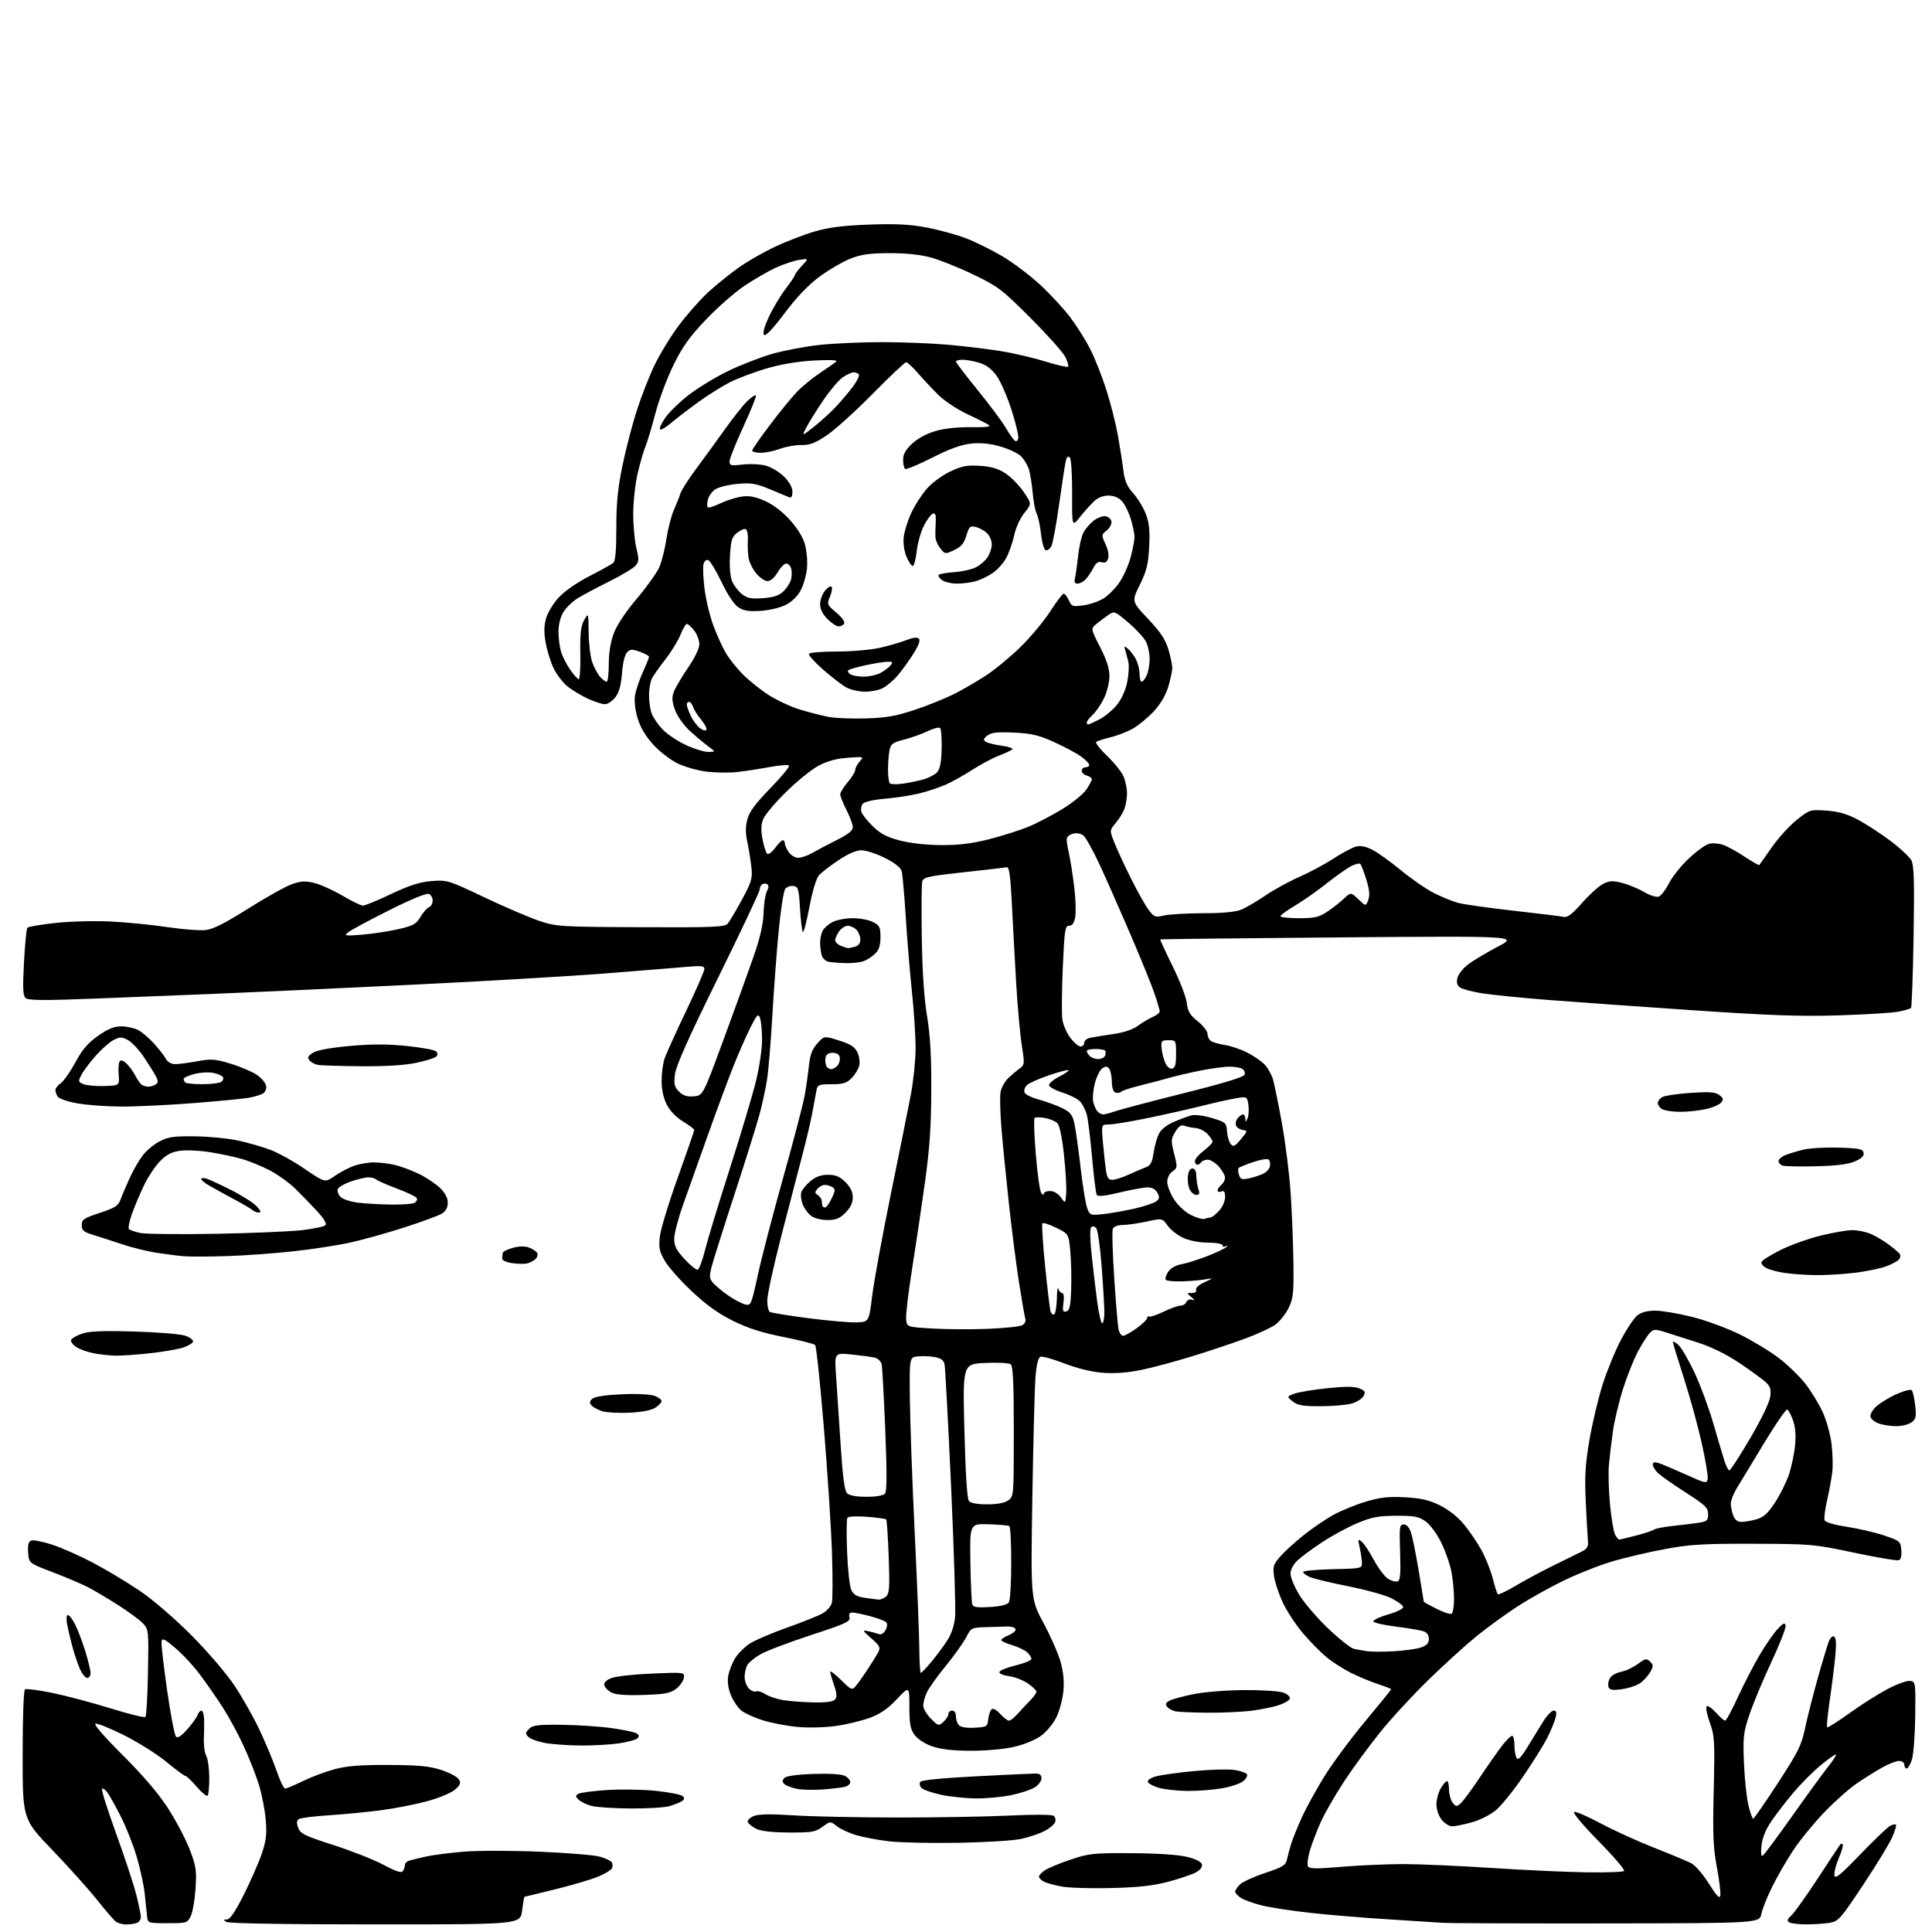 <?xml version="1.0" encoding="UTF-8" standalone="no"?>
<svg 
  version="1.1" 
  xmlns="http://www.w3.org/2000/svg" 
  xmlns:xlink="http://www.w3.org/1999/xlink" 
  xmlns:svg="http://www.w3.org/2000/svg"
  xmlns:rdf="http://www.w3.org/1999/02/22-rdf-syntax-ns#"
  xmlns:cc="http://creativecommons.org/ns#"
  xmlns:dc="http://purl.org/dc/elements/1.1/"
  viewBox="0 0 768 768"
  width="768"
  height="768"
>
<style>svg {background-color: white; }</style>"
<path stroke="none" fill="black" fill-rule="evenodd" d="M50.11,765.00C48.61,765.00 46.71,764.44 45.89,763.75C45.06,763.06 41.71,759.14 38.44,755.04C35.17,750.94 27.21,742.08 20.75,735.36C9.00,723.14 9.00,723.14 9.00,697.63C9.00,682.57 9.39,671.88 9.95,671.53C10.47,671.21 15.36,671.85 20.80,672.96C26.24,674.07 36.64,676.83 43.91,679.09C51.19,681.35 57.44,682.89 57.82,682.52C58.19,682.14 58.64,674.17 58.82,664.81C59.13,648.24 59.07,647.71 56.86,645.35C55.60,644.01 51.19,640.75 47.04,638.10C42.89,635.44 37.48,632.23 35.00,630.95C32.52,629.67 26.23,626.99 21.00,625.00C11.50,621.38 11.50,621.38 11.19,617.18C10.97,614.14 11.30,612.82 12.41,612.40C13.24,612.08 16.98,612.80 20.71,614.02C24.45,615.23 31.77,618.47 37.00,621.23C42.23,623.98 50.55,628.98 55.50,632.33C60.74,635.87 69.31,643.24 76.00,649.96C82.59,656.57 89.97,665.19 93.27,670.13C96.43,674.88 100.99,682.98 103.39,688.13C105.80,693.28 108.80,700.54 110.07,704.25C111.34,707.96 112.80,711.00 113.32,711.00C113.83,711.00 117.01,709.66 120.38,708.02C123.74,706.38 129.43,704.25 133.00,703.29C137.90,701.97 143.20,701.55 154.50,701.60C166.46,701.66 170.69,702.06 175.40,703.59C178.64,704.65 181.79,706.33 182.40,707.32C183.30,708.79 183.02,709.54 180.85,711.42C179.40,712.69 174.45,714.75 169.85,716.00C165.26,717.25 157.00,718.87 151.50,719.60C146.00,720.32 136.70,721.22 130.84,721.60C124.97,721.97 119.59,722.64 118.87,723.08C117.92,723.67 117.83,724.59 118.54,726.56C119.39,728.93 121.03,729.73 132.50,733.42C139.65,735.72 148.63,739.26 152.45,741.29C157.61,744.03 159.60,744.66 160.18,743.74C160.62,743.06 160.98,741.97 160.98,741.32C160.99,740.67 161.79,739.90 162.75,739.60C163.71,739.31 166.75,738.58 169.50,737.97C172.25,737.36 179.00,736.50 184.50,736.06C190.00,735.61 203.50,735.62 214.50,736.08C225.50,736.54 236.30,737.43 238.50,738.07C240.70,738.70 242.80,739.69 243.16,740.27C243.52,740.85 243.60,741.88 243.34,742.57C243.07,743.25 240.72,744.74 238.10,745.86C235.49,746.99 227.80,749.28 221.03,750.95C214.25,752.63 208.60,754.00 208.47,754.00C208.34,754.00 207.92,756.48 207.54,759.50C206.86,765.00 206.86,765.00 149.18,764.98C113.67,764.98 90.92,764.60 90.00,764.00C88.72,763.17 88.75,763.03 90.24,763.02C91.44,763.00 93.53,759.91 96.94,753.12C99.67,747.69 102.87,740.37 104.06,736.87C105.80,731.74 106.11,729.13 105.64,723.45C105.32,719.58 104.10,713.29 102.93,709.49C101.75,705.69 99.02,698.74 96.85,694.04C94.68,689.34 91.03,682.58 88.73,679.00C86.44,675.42 82.39,669.58 79.74,666.00C77.09,662.42 72.58,657.53 69.71,655.12C65.27,651.38 64.46,651.01 64.22,652.62C64.06,653.65 65.05,662.34 66.43,671.91C67.80,681.49 69.38,689.78 69.95,690.35C70.64,691.04 72.08,690.12 74.45,687.43C76.36,685.27 78.20,682.71 78.53,681.75C78.86,680.79 79.55,680.00 80.07,680.00C80.58,680.00 81.06,681.46 81.13,683.25C81.20,685.04 81.16,688.60 81.04,691.16C80.93,693.72 81.35,696.79 81.99,697.98C82.63,699.17 83.17,703.07 83.19,706.63C83.21,710.19 82.91,713.42 82.53,713.80C82.15,714.19 80.18,712.58 78.17,710.23C76.15,707.89 74.15,705.98 73.72,705.98C73.30,705.99 69.92,703.49 66.22,700.43C62.53,697.37 54.94,692.59 49.37,689.81C43.79,687.03 38.65,684.95 37.93,685.19C37.16,685.45 41.56,690.52 48.73,697.65C56.57,705.44 62.86,712.78 66.59,718.50C69.75,723.36 73.67,730.75 75.29,734.92C77.94,741.72 78.19,743.33 77.74,750.62C77.46,755.08 76.62,760.03 75.86,761.62C74.50,764.43 74.29,764.50 66.60,764.50C58.72,764.50 58.72,764.50 58.43,761.50C58.27,759.85 57.86,755.87 57.51,752.65C57.16,749.44 55.78,743.01 54.43,738.37C53.09,733.73 50.23,726.46 48.08,722.22C45.93,717.97 43.49,713.60 42.66,712.50C41.84,711.40 40.89,710.78 40.56,711.11C40.22,711.45 42.70,719.32 46.07,728.61C49.44,737.90 53.06,748.83 54.10,752.91C55.15,756.99 56.00,761.10 56.00,762.05C56.00,763.01 55.29,764.06 54.42,764.39C53.55,764.73 51.61,765.00 50.11,765.00zM638.46,764.59C604.93,764.63 575.70,764.53 573.50,764.35C571.30,764.18 561.62,763.56 552.00,762.97C542.38,762.38 528.42,761.23 521.00,760.41C513.58,759.59 504.81,758.25 501.51,757.42C498.22,756.60 494.51,755.25 493.26,754.44C492.02,753.62 491.00,752.51 491.00,751.98C491.00,751.44 491.84,750.16 492.88,749.12C493.91,748.09 498.41,746.03 502.88,744.54C509.91,742.20 511.08,741.48 511.59,739.17C511.91,737.70 512.66,734.92 513.24,733.00C513.82,731.08 515.73,726.35 517.48,722.50C519.23,718.65 523.28,711.28 526.48,706.11C529.68,700.95 536.95,691.13 542.65,684.30C548.34,677.47 553.00,671.72 553.00,671.52C553.00,671.32 550.64,670.39 547.75,669.44C544.86,668.50 540.00,666.47 536.95,664.95C533.89,663.42 529.50,660.59 527.19,658.66C524.88,656.73 520.75,652.53 518.01,649.32C515.27,646.12 511.71,640.74 510.09,637.37C508.48,634.00 506.86,629.23 506.49,626.76C505.88,622.69 506.10,621.95 509.00,618.65C510.75,616.66 514.96,612.83 518.34,610.15C521.73,607.46 526.98,603.89 530.00,602.21C533.02,600.53 538.80,598.17 542.83,596.96C548.63,595.21 551.88,594.85 558.44,595.19C564.82,595.53 567.99,596.25 572.30,598.36C575.70,600.02 579.43,602.94 581.81,605.80C583.97,608.38 587.11,612.98 588.79,616.00C590.47,619.02 592.53,624.13 593.36,627.35C594.18,630.56 595.10,633.44 595.40,633.73C595.69,634.03 598.99,632.46 602.72,630.24C606.45,628.03 613.33,624.35 618.00,622.08C622.67,619.80 627.62,617.36 629.00,616.66C630.78,615.75 631.43,614.68 631.25,612.94C631.12,611.60 630.73,604.65 630.39,597.50C629.88,586.86 630.14,582.31 631.83,572.42C632.97,565.77 635.32,555.87 637.05,550.42C638.78,544.96 642.06,536.96 644.35,532.63C646.63,528.30 649.57,523.91 650.88,522.88C652.46,521.64 654.88,521.00 658.01,521.00C660.61,521.00 667.19,522.12 672.62,523.48C678.05,524.85 686.55,527.96 691.50,530.40C696.45,532.84 703.43,537.06 707.02,539.78C710.61,542.50 715.42,547.16 717.73,550.15C720.03,553.13 723.11,558.18 724.56,561.36C726.02,564.54 727.59,570.15 728.05,573.82C728.51,577.49 728.65,582.52 728.38,585.00C728.10,587.48 727.18,592.54 726.33,596.25C725.48,599.96 725.01,603.59 725.29,604.32C725.60,605.12 729.14,606.16 734.15,606.92C738.74,607.63 745.42,609.18 749.00,610.38C755.26,612.49 755.51,612.70 755.80,616.16C755.99,618.43 755.63,619.92 754.80,620.22C754.09,620.48 746.08,619.13 737.00,617.21C720.92,613.82 719.91,613.73 697.00,613.67C677.04,613.62 671.77,613.93 662.00,615.75C655.67,616.93 646.45,619.07 641.50,620.51C636.55,621.94 627.88,625.31 622.24,628.00C616.60,630.69 608.05,635.45 603.24,638.58C598.43,641.72 591.12,647.02 587.00,650.36C582.88,653.71 574.39,661.41 568.14,667.47C561.89,673.54 553.14,683.00 548.71,688.50C544.27,694.00 537.78,702.86 534.28,708.19C530.79,713.52 526.64,720.72 525.07,724.19C523.50,727.66 521.54,732.80 520.71,735.60C519.88,738.41 519.54,741.26 519.96,741.93C520.56,742.90 523.47,742.93 533.42,742.08C540.40,741.49 551.37,741.00 557.80,741.00C564.24,741.01 580.08,741.70 593.00,742.55C605.92,743.39 622.88,744.17 630.67,744.28C638.47,744.40 645.19,744.15 645.60,743.73C646.02,743.31 641.44,737.96 635.43,731.84C629.11,725.41 625.03,720.53 625.75,720.27C626.44,720.03 631.17,722.07 636.25,724.80C641.34,727.53 650.90,731.89 657.50,734.49C664.10,737.09 670.77,739.87 672.33,740.67C673.88,741.48 677.03,745.12 679.32,748.78C682.43,753.74 683.58,754.93 683.86,753.49C684.06,752.43 683.44,747.36 682.48,742.23C681.02,734.50 680.81,729.27 681.23,711.70C681.70,692.07 681.59,690.08 679.68,684.77C678.55,681.62 677.97,678.70 678.39,678.27C678.82,677.85 680.47,678.96 682.07,680.75C683.67,682.54 685.32,684.00 685.75,684.00C686.19,684.00 688.49,679.75 690.87,674.56C693.25,669.36 697.15,661.83 699.53,657.81C701.90,653.79 705.12,649.16 706.67,647.53C708.95,645.13 709.55,644.88 709.81,646.23C709.98,647.15 707.43,653.66 704.14,660.70C700.84,667.75 696.94,677.11 695.46,681.51C693.00,688.84 692.82,690.45 693.26,701.00C693.53,707.33 694.33,714.86 695.05,717.75C695.76,720.64 696.60,722.99 696.92,722.97C697.24,722.96 701.65,716.59 706.71,708.83C714.79,696.45 716.12,693.78 717.52,687.11C718.40,682.92 720.63,674.10 722.48,667.50C724.32,660.90 726.32,654.24 726.91,652.69C727.55,651.02 728.45,650.16 729.11,650.57C729.88,651.04 730.02,653.53 729.55,658.38C729.18,662.30 728.19,670.15 727.36,675.84C726.53,681.53 726.05,686.38 726.30,686.63C726.55,686.88 730.52,684.37 735.13,681.06C739.73,677.74 746.55,673.42 750.27,671.45C754.00,669.48 758.05,668.01 759.27,668.18C761.46,668.49 761.50,668.74 761.33,682.24C761.24,689.80 760.64,697.56 760.00,699.49C759.37,701.42 758.43,703.00 757.92,703.00C757.42,703.00 757.00,702.33 757.00,701.50C757.00,700.65 756.10,700.00 754.94,700.00C753.81,700.00 750.82,701.15 748.30,702.56C745.78,703.97 741.19,706.84 738.11,708.93C735.02,711.03 729.12,716.29 724.99,720.62C720.85,724.95 715.39,731.65 712.85,735.50C710.31,739.35 706.60,745.77 704.60,749.76C702.60,753.75 700.61,758.70 700.19,760.76C699.41,764.50 699.41,764.50 638.46,764.59zM718.00,764.97C714.98,764.97 711.93,764.61 711.23,764.16C710.26,763.55 710.47,762.89 712.09,761.43C713.27,760.37 718.05,753.65 722.73,746.50C727.40,739.35 731.40,733.31 731.61,733.08C731.82,732.85 732.24,732.90 732.53,733.19C732.81,733.48 732.12,735.89 730.98,738.55C729.84,741.20 729.05,744.30 729.21,745.44C729.46,747.11 731.39,745.55 739.47,737.17C744.95,731.49 750.27,726.39 751.30,725.84C752.33,725.29 753.40,725.06 753.67,725.34C753.94,725.61 753.25,727.91 752.13,730.44C751.01,732.97 745.80,741.50 740.56,749.39C731.58,762.89 730.80,763.77 727.26,764.36C725.19,764.70 721.02,764.98 718.00,764.97zM442.00,750.52C434.02,750.73 425.11,750.47 422.18,749.95C419.26,749.43 415.99,748.53 414.93,747.96C413.87,747.39 413.00,746.52 413.00,746.02C413.00,745.52 414.01,744.40 415.25,743.53C416.49,742.66 421.10,740.73 425.50,739.25C432.97,736.74 434.59,736.57 450.00,736.67C460.36,736.74 468.54,737.29 471.99,738.16C475.59,739.07 477.59,740.12 477.80,741.21C478.00,742.24 477.00,743.46 475.22,744.39C473.62,745.21 468.75,746.85 464.40,748.02C458.59,749.58 452.67,750.24 442.00,750.52zM700.69,737.69C701.24,737.35 706.55,730.20 712.51,721.79C718.46,713.38 724.89,704.56 726.78,702.20C728.67,699.83 730.04,697.71 729.81,697.48C729.59,697.25 726.95,699.08 723.95,701.54C720.95,704.00 716.12,708.82 713.20,712.25C710.29,715.69 706.30,720.83 704.34,723.67C701.94,727.15 700.60,730.40 700.24,733.57C699.90,736.56 700.07,738.07 700.69,737.69zM381.00,732.54C370.27,732.72 357.96,732.46 353.63,731.97C349.31,731.48 343.41,730.39 340.54,729.55C337.67,728.72 334.13,727.10 332.69,725.97C330.06,723.90 330.06,723.90 326.94,726.20C324.16,728.25 322.74,728.49 313.66,728.45C306.87,728.42 302.53,727.92 300.57,726.95C298.96,726.15 297.47,724.94 297.24,724.26C297.02,723.57 298.11,722.51 299.67,721.90C301.65,721.12 306.42,721.04 315.50,721.63C322.65,722.10 341.32,722.49 357.00,722.49C372.68,722.50 392.70,722.14 401.50,721.71C410.49,721.26 418.06,721.29 418.78,721.79C419.50,722.28 419.78,723.41 419.41,724.37C419.05,725.31 417.12,726.91 415.13,727.92C413.13,728.93 409.02,730.31 406.00,730.98C402.98,731.66 391.73,732.36 381.00,732.54zM577.26,726.00C576.10,726.00 574.21,724.81 573.07,723.37C571.88,721.85 571.00,719.26 571.00,717.27C571.00,715.37 571.77,712.50 572.72,710.90C573.66,709.31 574.78,708.00 575.22,708.00C575.65,708.00 576.00,709.49 576.00,711.31C576.00,713.13 576.63,715.47 577.39,716.52C578.62,718.20 578.99,718.26 580.52,716.98C581.47,716.19 584.97,711.48 588.28,706.52C591.60,701.56 595.63,695.81 597.24,693.75C598.85,691.69 600.58,690.00 601.08,690.00C601.59,690.00 602.01,691.69 602.02,693.75C602.02,695.81 602.41,698.10 602.88,698.84C603.50,699.81 604.71,698.57 607.28,694.34C609.23,691.13 612.03,686.59 613.49,684.25C614.96,681.91 616.81,680.00 617.60,680.00C618.66,680.00 618.87,680.72 618.38,682.75C618.01,684.26 616.59,687.75 615.22,690.50C613.86,693.25 609.60,700.12 605.76,705.76C601.93,711.41 597.02,717.54 594.86,719.39C592.56,721.36 588.52,723.43 585.15,724.38C581.97,725.27 578.42,726.00 577.26,726.00zM250.50,718.90C243.90,718.86 236.93,718.38 235.00,717.84C233.07,717.30 230.82,716.20 230.00,715.39C228.74,714.16 228.72,713.79 229.88,713.07C230.64,712.61 235.81,711.92 241.38,711.56C246.95,711.20 255.73,711.35 260.91,711.91C266.08,712.46 270.80,713.40 271.40,714.00C272.18,714.78 272.07,715.35 270.99,716.04C270.17,716.56 267.93,717.44 266.00,717.99C264.07,718.54 257.10,718.95 250.50,718.90zM388.00,714.90C383.88,714.87 377.60,714.21 374.06,713.44C370.52,712.68 367.05,711.47 366.35,710.77C365.65,710.07 365.39,708.99 365.79,708.36C366.25,707.63 374.15,706.83 388.00,706.11C399.83,705.50 410.52,705.00 411.75,705.00C413.29,705.00 414.00,705.60 414.00,706.88C414.00,707.92 412.85,709.53 411.43,710.45C410.02,711.38 405.86,712.77 402.18,713.55C398.51,714.33 392.12,714.94 388.00,714.90zM327.00,711.35C323.43,711.63 318.79,711.51 316.70,711.08C314.61,710.65 312.38,709.78 311.75,709.15C310.88,708.28 310.91,707.69 311.85,706.75C312.63,705.96 316.92,705.38 323.45,705.16C329.85,704.95 334.60,705.25 335.90,705.95C337.06,706.56 338.00,707.68 338.00,708.43C338.00,709.17 336.99,710.02 335.75,710.32C334.51,710.61 330.57,711.08 327.00,711.35zM471.92,711.92C467.84,711.88 462.74,711.31 460.58,710.66C458.42,710.01 456.48,708.95 456.27,708.30C456.04,707.62 457.51,706.67 459.69,706.09C461.78,705.53 468.64,704.59 474.92,704.00C481.21,703.41 488.30,703.22 490.69,703.58C493.07,703.94 495.32,704.70 495.67,705.28C496.03,705.85 495.36,707.10 494.18,708.06C493.00,709.01 489.18,710.29 485.69,710.89C482.19,711.50 476.00,711.97 471.92,711.92zM385.80,695.96C378.78,695.93 373.93,695.37 370.58,694.21C367.68,693.20 364.81,691.34 363.58,689.67C361.87,687.34 361.50,685.38 361.50,678.51C361.50,670.17 361.50,670.17 356.50,675.46C352.85,679.33 349.92,681.33 345.65,682.90C342.43,684.08 336.35,685.53 332.15,686.12C327.88,686.71 321.19,686.87 317.00,686.48C312.88,686.10 306.76,684.93 303.39,683.89C300.03,682.86 296.14,681.11 294.75,680.02C293.37,678.93 291.47,676.14 290.54,673.82C289.42,671.01 289.07,668.40 289.51,666.05C289.87,664.10 291.09,661.01 292.21,659.18C293.33,657.36 295.91,654.77 297.94,653.42C299.97,652.08 306.71,649.18 312.92,646.99C319.12,644.79 325.52,642.21 327.14,641.26C328.76,640.30 330.35,638.44 330.69,637.11C331.02,635.79 331.03,626.78 330.72,617.10C330.40,607.42 328.95,585.10 327.50,567.50C326.05,549.90 324.49,535.12 324.03,534.65C323.58,534.19 317.88,532.75 311.38,531.46C302.85,529.76 297.26,527.97 291.34,525.04C285.57,522.18 280.73,518.70 275.02,513.34C270.57,509.15 265.75,503.72 264.33,501.29C262.14,497.57 261.82,496.05 262.28,491.68C262.57,488.83 265.78,478.25 269.41,468.16C273.03,458.07 275.99,449.52 275.97,449.16C275.95,448.80 273.95,447.30 271.53,445.82C268.80,444.17 266.33,441.61 265.06,439.11C263.73,436.52 263.00,433.16 263.00,429.69C263.00,426.72 263.51,422.77 264.14,420.90C264.76,419.03 268.59,410.57 272.64,402.10C276.69,393.63 280.00,386.03 280.00,385.21C280.00,383.96 278.81,383.82 272.75,384.35C268.76,384.70 254.25,385.88 240.50,386.96C226.75,388.05 192.32,390.06 164.00,391.44C135.68,392.83 101.03,394.42 87.00,394.99C72.97,395.56 50.29,396.46 36.58,397.00C17.80,397.73 11.32,397.68 10.26,396.80C9.11,395.85 8.98,393.20 9.53,382.56C9.91,375.38 10.52,369.17 10.89,368.77C11.26,368.37 16.27,367.52 22.03,366.89C27.79,366.26 37.67,366.00 44.00,366.31C50.33,366.63 60.45,367.62 66.50,368.53C72.55,369.44 79.38,369.97 81.68,369.72C84.71,369.39 89.40,367.02 98.68,361.17C105.73,356.72 113.53,352.36 116.00,351.49C119.66,350.20 121.34,350.11 125.00,351.01C127.47,351.62 132.50,353.89 136.17,356.06C139.85,358.23 143.50,360.00 144.29,360.00C145.08,360.00 150.13,357.92 155.50,355.37C162.82,351.91 166.84,350.62 171.57,350.24C177.73,349.75 178.20,349.89 192.68,356.77C200.83,360.63 210.65,364.84 214.50,366.11C221.21,368.34 222.86,368.44 254.72,368.58C284.14,368.70 288.10,368.53 289.31,367.11C290.06,366.22 292.60,361.94 294.95,357.59C298.83,350.42 299.17,349.22 298.67,344.59C298.36,341.79 297.64,337.29 297.06,334.60C296.31,331.11 296.32,328.52 297.10,325.63C297.90,322.65 300.37,319.33 306.27,313.28C310.71,308.73 314.03,304.69 313.64,304.31C313.25,303.92 309.69,304.21 305.72,304.95C301.75,305.69 296.02,306.57 293.00,306.90C289.98,307.23 284.59,307.17 281.04,306.76C277.48,306.36 272.22,304.87 269.33,303.46C266.44,302.05 262.05,298.63 259.54,295.84C256.48,292.42 254.47,288.99 253.40,285.30C252.41,281.89 252.06,278.45 252.47,276.17C252.84,274.15 254.23,270.08 255.57,267.13C256.91,264.18 258.00,261.45 258.00,261.08C258.00,260.71 256.38,259.81 254.39,259.10C251.31,257.98 250.56,258.01 249.28,259.29C248.38,260.19 247.57,263.52 247.25,267.64C246.86,272.48 246.09,275.29 244.60,277.19C243.45,278.68 241.60,279.91 240.50,279.93C239.40,279.96 236.25,278.93 233.50,277.65C230.75,276.36 227.07,274.11 225.33,272.63C223.58,271.16 221.22,268.02 220.08,265.66C218.94,263.30 217.53,258.82 216.95,255.71C216.21,251.68 216.23,248.87 217.02,245.94C217.63,243.66 219.89,239.91 222.06,237.55C224.38,235.03 229.36,231.56 234.24,229.06C238.78,226.73 243.06,224.36 243.75,223.79C244.63,223.06 245.00,218.95 245.00,209.81C245.00,200.00 245.59,194.05 247.42,185.19C248.75,178.76 251.28,169.00 253.03,163.50C254.79,158.00 257.97,149.82 260.11,145.31C262.25,140.81 266.69,133.55 269.99,129.17C273.29,124.79 278.52,118.90 281.61,116.07C284.70,113.25 290.06,108.92 293.52,106.45C296.98,103.98 303.57,100.20 308.16,98.05C312.75,95.90 319.88,93.16 324.00,91.97C329.46,90.38 335.30,89.65 345.50,89.28C356.02,88.90 361.66,89.18 368.18,90.41C372.96,91.30 379.93,93.19 383.68,94.60C387.43,96.01 394.05,99.27 398.39,101.83C402.73,104.40 409.58,109.57 413.61,113.32C417.63,117.06 423.02,122.91 425.58,126.32C428.13,129.72 431.70,135.42 433.49,139.00C435.29,142.57 438.13,149.79 439.81,155.04C441.48,160.28 443.54,168.38 444.37,173.04C445.20,177.69 446.19,183.97 446.56,187.00C447.09,191.23 447.99,193.33 450.48,196.10C452.26,198.07 454.51,201.78 455.49,204.32C456.84,207.88 457.15,210.91 456.81,217.38C456.45,224.33 455.80,226.97 453.10,232.45C449.83,239.08 449.83,239.08 456.37,246.01C461.31,251.24 463.28,254.21 464.45,258.15C465.30,261.02 466.00,264.32 466.00,265.50C466.00,266.68 465.29,270.01 464.43,272.91C463.44,276.27 461.36,279.82 458.74,282.67C456.47,285.13 452.79,288.20 450.56,289.50C448.33,290.80 444.25,292.41 441.50,293.07C438.75,293.73 436.16,294.57 435.75,294.94C435.33,295.31 437.31,297.83 440.15,300.55C442.99,303.26 445.91,306.94 446.65,308.71C447.39,310.48 448.00,313.50 448.00,315.40C448.00,317.31 447.54,320.09 446.97,321.57C446.41,323.06 444.85,325.58 443.50,327.18C441.06,330.08 441.06,330.08 443.00,335.00C444.07,337.70 447.02,344.10 449.58,349.21C452.13,354.32 455.28,359.92 456.58,361.65C458.79,364.59 459.21,364.74 462.72,363.92C464.80,363.44 471.80,363.04 478.28,363.02C486.18,363.01 491.19,362.53 493.48,361.57C495.36,360.79 499.68,358.25 503.09,355.94C506.50,353.62 512.51,350.33 516.44,348.61C520.38,346.90 526.50,343.62 530.05,341.32C533.60,339.02 537.69,336.84 539.13,336.49C540.87,336.06 543.08,336.52 545.63,337.85C547.76,338.95 552.88,342.64 557.00,346.03C561.12,349.43 566.98,353.46 570.00,354.99C573.02,356.52 577.30,358.27 579.50,358.88C581.70,359.49 591.60,360.90 601.50,362.00C611.40,363.11 620.42,364.22 621.55,364.47C623.10,364.82 624.91,363.46 628.87,358.96C631.77,355.67 635.51,352.27 637.19,351.40C639.73,350.09 641.01,350.02 644.79,350.97C647.29,351.60 651.23,353.22 653.54,354.58C655.98,356.01 658.44,356.77 659.42,356.39C660.34,356.04 662.15,353.67 663.44,351.12C664.73,348.58 668.26,344.16 671.28,341.29C674.31,338.43 677.95,335.80 679.37,335.44C680.80,335.08 683.32,335.27 684.99,335.85C686.65,336.43 690.50,338.55 693.55,340.57C696.59,342.60 699.21,344.08 699.35,343.87C699.50,343.67 701.77,340.45 704.39,336.71C707.01,332.98 711.48,328.09 714.32,325.84C719.40,321.83 719.58,321.77 726.08,322.24C730.94,322.59 734.24,323.54 738.61,325.87C741.88,327.62 747.68,331.39 751.50,334.27C755.33,337.15 759.06,340.62 759.79,342.00C760.85,343.98 761.04,350.33 760.68,372.30C760.43,387.59 759.97,400.36 759.65,400.68C759.34,401.00 757.15,401.65 754.79,402.13C752.43,402.62 741.73,403.29 731.00,403.62C715.47,404.09 703.56,403.68 672.50,401.56C651.05,400.10 625.17,398.25 615.00,397.46C604.83,396.66 593.24,395.49 589.25,394.87C585.27,394.24 581.27,393.18 580.36,392.52C579.19,391.67 578.90,390.54 579.36,388.70C579.72,387.26 581.62,384.86 583.59,383.37C585.55,381.87 590.84,378.71 595.33,376.35C603.50,372.06 603.50,372.06 532.50,372.63C493.45,372.94 461.38,373.31 461.24,373.44C461.10,373.57 463.31,378.36 466.14,384.09C468.98,389.82 471.51,396.38 471.77,398.68C472.15,402.05 472.99,403.46 476.12,405.98C478.26,407.69 480.00,409.92 480.00,410.92C480.00,411.93 480.56,413.20 481.25,413.74C481.94,414.28 484.45,415.02 486.83,415.39C489.22,415.75 493.27,417.12 495.83,418.43C498.40,419.73 501.52,421.90 502.77,423.24C504.02,424.58 505.49,427.21 506.04,429.09C506.58,430.97 508.18,438.80 509.58,446.50C510.98,454.20 512.54,466.66 513.05,474.19C513.55,481.72 514.05,494.13 514.15,501.77C514.32,514.19 514.11,516.14 512.18,520.08C511.00,522.51 508.53,525.51 506.70,526.75C504.87,527.99 499.57,530.41 494.93,532.12C490.30,533.84 480.91,536.98 474.07,539.09C467.23,541.21 458.00,543.69 453.57,544.59C448.31,545.67 443.05,546.06 438.46,545.71C434.01,545.38 428.38,544.01 423.16,542.00C418.62,540.25 414.31,539.05 413.58,539.33C412.72,539.66 412.03,542.46 411.64,547.17C411.31,551.20 410.74,572.78 410.38,595.12C409.73,635.75 409.73,635.75 414.78,645.12C417.56,650.28 420.60,657.17 421.54,660.43C422.69,664.42 423.07,668.26 422.72,672.16C422.43,675.36 421.19,680.04 419.96,682.58C418.71,685.16 416.01,688.43 413.81,690.02C411.54,691.67 406.98,693.53 403.00,694.43C399.04,695.33 391.72,695.98 385.80,695.96zM230.50,693.87C225.55,693.82 219.25,693.35 216.50,692.83C213.75,692.31 210.84,691.24 210.04,690.44C208.75,689.18 208.79,688.79 210.33,687.25C211.81,685.77 213.84,685.52 223.51,685.64C229.79,685.72 238.69,686.32 243.28,686.97C247.87,687.62 252.27,688.55 253.06,689.04C254.09,689.68 254.18,690.22 253.39,691.01C252.78,691.62 249.41,692.53 245.89,693.04C242.38,693.54 235.45,693.92 230.50,693.87zM387.49,686.79C392.24,686.52 392.52,686.34 392.83,683.50C393.01,681.85 393.58,680.06 394.10,679.53C394.70,678.91 395.95,679.54 397.56,681.28C398.95,682.78 400.53,684.00 401.09,684.00C401.64,684.00 403.20,682.76 404.55,681.25C405.91,679.74 408.14,677.36 409.51,675.96C410.88,674.57 412.00,672.99 411.99,672.46C411.99,671.93 410.44,670.45 408.55,669.16C406.67,667.88 403.28,666.58 401.02,666.28C398.67,665.96 397.07,665.25 397.28,664.61C397.47,664.00 400.41,662.83 403.82,662.00C407.22,661.18 410.00,660.01 410.00,659.41C410.00,658.80 409.21,657.61 408.25,656.75C407.29,655.90 404.59,654.63 402.25,653.94C399.91,653.25 398.00,652.36 398.00,651.96C398.00,651.57 399.37,650.68 401.04,649.98C402.71,649.29 403.91,648.23 403.70,647.61C403.50,647.00 402.13,646.53 400.67,646.56C399.20,646.60 395.31,646.71 392.02,646.81C386.16,647.00 386.00,647.08 384.09,650.83C383.01,652.93 379.40,658.00 376.07,662.08C372.73,666.16 369.32,670.92 368.50,672.65C367.67,674.38 367.00,676.78 367.00,677.98C367.00,679.17 368.37,681.52 370.04,683.19C372.98,686.13 373.15,686.17 375.04,684.46C376.12,683.49 377.00,682.08 377.00,681.35C377.00,680.61 377.68,680.00 378.50,680.00C379.40,680.00 380.00,680.92 380.00,682.30C380.00,683.57 380.56,685.16 381.24,685.84C382.00,686.60 384.46,686.97 387.49,686.79zM480.00,680.83C474.23,680.78 468.52,680.54 467.32,680.30C466.13,680.07 464.63,679.26 464.01,678.51C463.12,677.44 463.34,676.89 464.97,676.01C466.13,675.40 470.55,674.21 474.79,673.38C479.03,672.55 488.12,671.85 495.00,671.83C501.96,671.80 508.75,672.27 510.33,672.90C511.89,673.51 512.98,674.57 512.75,675.26C512.53,675.94 510.58,677.09 508.42,677.81C506.27,678.53 501.35,679.53 497.50,680.03C493.65,680.53 485.77,680.89 480.00,680.83zM323.69,676.74C328.54,676.82 331.23,676.43 331.97,675.54C332.77,674.57 332.66,673.05 331.55,669.86C330.71,667.46 330.02,665.07 330.01,664.54C330.01,664.01 331.94,665.49 334.32,667.82C338.38,671.81 338.72,671.96 340.15,670.28C340.99,669.30 343.08,666.37 344.79,663.76C346.51,661.15 348.44,658.05 349.08,656.86C350.10,654.95 349.79,654.30 346.37,651.28C342.73,648.07 342.66,647.90 345.16,648.43C346.62,648.74 348.50,649.25 349.33,649.57C350.27,649.93 351.29,649.32 352.02,647.97C352.75,646.60 352.83,645.43 352.24,644.84C351.72,644.32 348.87,643.25 345.90,642.46C342.93,641.67 339.75,641.02 338.84,641.01C337.71,641.00 337.34,641.60 337.69,642.90C338.12,644.57 336.23,645.45 322.34,649.99C313.63,652.84 304.60,656.27 302.27,657.62C299.94,658.96 297.58,660.92 297.02,661.97C296.46,663.01 296.00,665.10 296.00,666.61C296.00,668.11 296.72,670.14 297.59,671.10C298.47,672.07 299.78,672.64 300.51,672.36C301.24,672.08 302.97,672.59 304.36,673.50C305.74,674.41 309.04,675.48 311.69,675.88C314.33,676.29 319.73,676.67 323.69,676.74zM255.71,673.77C248.64,673.99 244.73,673.68 243.01,672.77C241.64,672.04 240.38,670.73 240.21,669.84C240.01,668.79 241.05,667.80 243.20,667.01C245.01,666.34 252.28,665.55 259.34,665.26C272.17,664.73 272.17,664.73 271.84,667.01C271.65,668.27 270.24,670.23 268.71,671.38C266.40,673.10 264.16,673.51 255.71,673.77zM644.74,671.47C641.03,671.98 639.86,671.80 639.42,670.64C639.10,669.82 639.32,668.27 639.90,667.19C640.47,666.12 642.45,664.95 644.29,664.60C646.14,664.26 649.17,662.85 651.03,661.48C654.07,659.24 654.57,659.14 655.95,660.52C657.31,661.88 657.32,662.34 655.99,664.68C655.17,666.12 653.38,668.10 652.00,669.07C650.62,670.03 647.36,671.12 644.74,671.47zM34.65,667.00C33.91,667.00 32.58,665.31 31.69,663.25C30.80,661.19 29.42,657.02 28.62,654.00C27.83,650.98 26.93,647.04 26.62,645.25C26.30,643.46 26.48,642.00 27.00,642.00C27.53,642.00 28.82,643.69 29.87,645.75C30.92,647.81 32.73,652.58 33.89,656.36C35.05,660.13 36.00,664.06 36.00,665.11C36.00,666.15 35.39,667.00 34.65,667.00zM366.04,665.00C366.33,665.00 368.17,663.09 370.12,660.75C372.07,658.41 374.89,654.64 376.39,652.36C378.16,649.68 379.31,646.33 379.66,642.86C379.95,639.91 379.24,616.58 378.08,591.00C376.91,565.42 375.74,543.51 375.47,542.29C375.13,540.74 374.00,539.90 371.67,539.47C369.85,539.13 366.82,538.99 364.93,539.17C361.50,539.50 361.50,539.50 361.69,556.50C361.80,565.85 362.68,589.92 363.64,610.00C364.61,630.08 365.42,650.66 365.45,655.75C365.48,660.84 365.74,665.00 366.04,665.00zM554.14,656.40C558.35,656.16 563.18,655.48 564.89,654.89C567.17,654.09 568.00,653.18 568.00,651.47C568.00,649.93 567.23,648.89 565.75,648.41C564.51,648.01 559.55,647.18 554.72,646.58C549.89,645.98 545.92,645.04 545.90,644.49C545.87,643.95 548.62,642.69 551.99,641.70C555.68,640.61 557.99,639.41 557.77,638.70C557.57,638.04 555.41,636.50 552.96,635.27C550.50,634.05 542.79,631.92 535.82,630.54C528.85,629.15 521.98,627.49 520.57,626.85C519.16,626.21 518.00,625.32 518.00,624.87C518.00,624.43 523.29,623.94 529.75,623.78C541.50,623.50 541.50,623.50 541.38,621.00C541.31,619.62 540.90,616.92 540.46,615.00C539.73,611.80 539.81,611.62 541.34,612.88C542.27,613.64 544.42,616.89 546.13,620.10C547.84,623.30 550.35,626.65 551.70,627.54C553.05,628.43 554.78,628.91 555.54,628.62C556.64,628.20 556.85,625.77 556.56,617.05C556.23,606.89 556.34,606.00 558.02,606.00C559.19,606.00 560.22,607.16 560.90,609.25C561.49,611.04 562.87,617.90 563.98,624.50C565.08,631.10 565.99,636.60 565.99,636.73C566.00,636.86 568.27,638.12 571.04,639.52C573.81,640.92 576.51,641.80 577.04,641.48C577.57,641.15 578.00,638.49 578.00,635.58C578.00,632.66 577.55,627.85 576.99,624.89C576.44,621.92 574.62,616.70 572.95,613.29C571.20,609.71 568.55,606.10 566.71,604.79C563.96,602.83 562.29,602.51 555.00,602.54C547.98,602.57 545.31,603.07 539.66,605.43C535.90,607.00 529.60,610.40 525.66,613.00C521.72,615.59 517.26,618.88 515.75,620.31C514.09,621.88 513.00,623.96 513.00,625.57C513.00,627.04 514.57,630.82 516.48,633.97C518.39,637.12 523.55,643.13 527.94,647.32C532.33,651.51 536.95,655.17 538.21,655.45C539.47,655.72 541.85,656.15 543.50,656.39C545.15,656.63 549.94,656.63 554.14,656.40zM393.58,638.81C397.84,638.54 400.46,637.89 401.05,636.95C401.56,636.15 401.98,629.11 401.98,621.31C401.99,613.50 401.65,606.90 401.22,606.63C400.78,606.37 397.07,606.04 392.97,605.92C385.50,605.69 385.50,605.69 385.74,621.09C385.88,629.57 386.22,637.11 386.51,637.87C386.90,638.89 388.66,639.13 393.58,638.81zM349.18,635.86C350.10,635.94 351.52,635.33 352.34,634.52C353.55,633.30 353.72,630.55 353.27,618.77C352.98,610.92 352.53,604.28 352.29,604.00C352.04,603.73 348.61,603.26 344.67,602.95C340.65,602.63 337.22,602.80 336.86,603.32C336.51,603.84 336.45,609.94 336.73,616.88C337.00,623.82 337.75,630.62 338.37,632.00C339.22,633.85 340.55,634.66 343.51,635.11C345.70,635.44 348.26,635.78 349.18,635.86zM643.64,612.00C643.95,612.00 646.98,611.28 650.36,610.41C653.74,609.54 656.95,608.47 657.50,608.04C658.05,607.61 661.42,606.95 665.00,606.58C668.58,606.20 673.19,605.64 675.25,605.32C678.58,604.81 679.00,604.42 679.00,601.88C679.00,599.37 677.91,598.31 670.25,593.40C665.44,590.31 660.49,586.86 659.25,585.72C658.01,584.58 657.00,583.02 657.00,582.26C657.00,581.27 657.66,581.07 659.25,581.56C660.49,581.94 665.33,583.98 670.00,586.09C678.13,589.75 678.51,589.83 678.83,587.86C679.02,586.73 677.95,580.33 676.47,573.65C674.98,566.97 671.80,555.37 669.38,547.87C666.97,540.37 665.00,533.89 665.00,533.47C665.00,533.04 665.97,533.55 667.15,534.60C668.34,535.64 671.21,540.55 673.54,545.50C675.87,550.45 679.21,559.45 680.97,565.50C682.73,571.55 684.73,578.30 685.42,580.50C686.10,582.70 687.02,584.50 687.45,584.50C687.88,584.50 691.60,578.77 695.71,571.77C700.08,564.32 703.39,557.47 703.69,555.27C704.09,552.21 703.74,551.10 701.84,549.37C700.55,548.19 695.89,544.81 691.48,541.84C686.34,538.39 680.41,535.47 674.98,533.71C670.32,532.20 664.48,530.34 662.00,529.56C657.95,528.29 657.34,528.32 655.86,529.82C654.96,530.75 652.88,533.98 651.23,537.00C649.59,540.02 646.88,546.77 645.21,552.00C643.55,557.23 641.72,564.88 641.15,569.00C640.58,573.12 639.87,579.07 639.58,582.22C639.28,585.36 639.47,592.46 640.00,597.99C640.53,603.53 641.43,608.94 642.01,610.03C642.60,611.11 643.33,612.00 643.64,612.00zM692.23,604.99C693.48,604.99 696.15,604.53 698.17,603.97C701.00,603.18 702.67,601.70 705.47,597.47C707.47,594.46 709.98,589.47 711.04,586.39C712.10,583.31 713.23,578.02 713.56,574.64C713.96,570.52 713.69,567.20 712.74,564.56C711.97,562.39 710.92,560.48 710.42,560.32C709.91,560.16 705.67,566.35 701.00,574.07C696.33,581.80 691.49,589.78 690.27,591.81C689.04,593.84 688.03,596.48 688.02,597.68C688.01,598.89 688.44,601.02 688.98,602.43C689.63,604.15 690.70,605.00 692.23,604.99zM392.40,598.00C396.35,598.00 399.35,597.44 400.78,596.44C402.98,594.90 403.00,594.61 403.00,569.07C403.00,549.58 402.69,543.01 401.75,542.31C401.06,541.79 396.49,541.56 391.59,541.79C382.69,542.22 382.69,542.22 383.37,568.79C383.80,585.63 384.45,595.84 385.15,596.68C385.84,597.51 388.51,598.00 392.40,598.00zM344.45,595.00C348.35,595.00 351.16,594.51 351.82,593.72C352.56,592.82 352.59,585.27 351.91,568.47C351.37,555.29 350.73,543.54 350.48,542.36C350.22,541.18 349.00,539.98 347.76,539.69C346.52,539.39 342.40,538.83 338.61,538.44C331.72,537.74 331.72,537.74 332.33,546.62C332.67,551.50 333.48,563.75 334.13,573.84C334.98,587.02 335.71,592.57 336.73,593.59C337.65,594.51 340.35,595.00 344.45,595.00zM753.53,566.92C751.31,566.88 748.30,566.40 746.84,565.87C745.37,565.33 743.91,564.22 743.60,563.39C743.27,562.53 744.09,560.82 745.53,559.38C746.91,558.00 750.54,555.73 753.61,554.32C756.67,552.92 759.53,552.16 759.96,552.64C760.39,553.11 761.00,555.85 761.32,558.73C761.83,563.32 761.64,564.14 759.73,565.48C758.53,566.32 755.74,566.96 753.53,566.92zM250.28,561.57C246.00,561.78 241.09,561.51 239.38,560.98C237.66,560.44 235.74,559.39 235.11,558.64C234.24,557.59 234.35,556.96 235.54,555.97C236.51,555.16 241.00,554.50 247.30,554.24C253.27,553.98 258.64,554.25 260.25,554.88C261.76,555.47 263.00,556.40 263.00,556.95C263.00,557.50 261.89,558.68 260.53,559.57C258.98,560.59 255.20,561.33 250.28,561.57zM524.86,558.99C517.82,559.00 515.79,558.64 513.86,557.08C511.50,555.16 511.50,555.16 514.41,554.04C516.01,553.43 521.86,552.44 527.41,551.86C534.69,551.09 538.28,551.09 540.29,551.88C542.67,552.82 542.92,553.27 542.03,554.95C541.45,556.03 539.29,557.38 537.24,557.95C535.18,558.52 529.61,558.99 524.86,558.99zM45.79,538.89C43.43,538.83 39.53,538.39 37.12,537.92C34.71,537.45 31.65,536.34 30.31,535.47C28.97,534.59 28.05,533.34 28.26,532.69C28.48,532.03 30.42,530.89 32.58,530.16C35.51,529.15 40.79,528.93 53.50,529.30C63.07,529.58 71.94,530.33 73.80,531.01C75.61,531.68 76.92,532.74 76.72,533.36C76.51,533.99 74.75,535.03 72.81,535.68C70.86,536.33 64.95,537.34 59.67,537.93C54.40,538.52 48.15,538.95 45.79,538.89zM446.43,531.00C447.13,531.00 449.57,529.65 451.85,527.99C454.13,526.34 456.00,524.51 456.00,523.93C456.00,523.36 456.35,523.10 456.77,523.36C457.20,523.62 459.79,522.75 462.52,521.43C465.26,520.10 468.30,519.01 469.28,519.01C470.26,519.00 471.31,518.35 471.61,517.56C471.92,516.77 472.91,516.36 473.83,516.64C475.14,517.05 475.09,516.83 473.56,515.58C471.65,514.03 471.66,514.00 473.78,514.00C475.10,514.00 475.75,513.51 475.45,512.74C475.17,512.01 476.54,510.76 478.74,509.74C482.50,508.01 482.50,508.01 478.69,508.63C476.60,508.97 472.48,509.30 469.53,509.37C466.58,509.44 463.85,509.18 463.45,508.78C463.05,508.39 463.44,506.98 464.31,505.65C465.30,504.13 467.29,502.98 469.69,502.54C471.79,502.15 476.43,500.69 480.00,499.29C483.57,497.89 486.95,496.29 487.50,495.73C488.17,495.04 488.09,494.94 487.25,495.41C486.56,495.80 486.00,495.64 486.00,495.06C486.00,494.44 483.62,493.99 480.25,493.98C476.82,493.96 472.85,493.20 470.40,492.09C468.15,491.07 465.34,488.88 464.17,487.24C462.04,484.24 462.04,484.24 455.77,485.59C452.32,486.32 448.02,486.95 446.22,486.96C444.20,486.99 442.71,487.60 442.34,488.55C442.02,489.40 442.27,498.06 442.91,507.80C443.55,517.53 444.31,526.74 444.61,528.25C444.91,529.76 445.73,531.00 446.43,531.00zM392.50,528.24C399.10,527.98 405.31,527.35 406.30,526.83C407.37,526.26 407.88,525.19 407.58,524.19C407.29,523.26 406.17,516.88 405.10,510.00C404.02,503.12 402.20,488.95 401.06,478.50C399.92,468.05 398.58,454.55 398.09,448.50C397.60,442.45 397.43,436.03 397.72,434.22C398.00,432.42 399.42,429.84 400.87,428.49C402.32,427.14 404.38,425.41 405.45,424.64C407.29,423.32 407.33,422.79 406.16,415.37C405.47,411.04 404.47,399.85 403.93,390.50C403.38,381.15 402.61,366.98 402.22,359.00C401.68,348.23 401.17,344.56 400.24,344.75C399.56,344.89 391.82,345.78 383.05,346.74C368.98,348.28 367.05,348.70 366.61,350.40C366.33,351.45 366.25,361.58 366.43,372.91C366.65,386.45 367.36,397.09 368.52,404.00C369.79,411.61 370.26,419.72 370.20,433.50C370.15,448.04 369.54,456.73 367.61,470.50C366.23,480.40 363.93,495.88 362.50,504.89C361.07,513.91 360.03,522.68 360.20,524.39C360.50,527.50 360.50,527.50 370.50,528.10C376.00,528.44 385.90,528.50 392.50,528.24zM340.46,525.67C345.42,525.50 345.42,525.50 346.72,515.00C347.44,509.23 350.78,491.00 354.16,474.50C357.53,458.00 361.10,440.23 362.10,435.00C363.10,429.77 363.93,421.62 363.96,416.88C363.98,412.14 363.34,402.01 362.52,394.38C361.71,386.75 360.60,373.30 360.05,364.50C359.50,355.70 358.77,347.50 358.42,346.27C358.01,344.84 355.63,342.97 351.73,341.02C348.40,339.36 344.23,338.00 342.45,338.00C340.36,338.00 337.15,339.39 333.32,341.95C330.07,344.12 326.59,346.79 325.60,347.89C324.49,349.11 323.00,354.02 321.77,360.49C320.66,366.32 319.49,370.82 319.15,370.48C318.82,370.15 318.31,365.97 318.02,361.19C317.55,353.34 317.30,352.47 315.41,352.20C314.26,352.04 312.80,352.54 312.16,353.31C311.52,354.08 310.33,361.64 309.53,370.11C308.72,378.57 307.58,393.82 307.00,404.00C306.42,414.18 305.49,425.43 304.93,429.00C304.38,432.57 303.03,438.88 301.92,443.00C300.81,447.12 296.31,461.49 291.92,474.93C287.53,488.37 283.44,501.32 282.84,503.71C281.89,507.51 281.99,508.33 283.62,510.15C284.66,511.29 287.34,513.50 289.60,515.06C291.85,516.61 294.79,518.16 296.13,518.50C298.52,519.10 298.62,518.85 301.29,506.67C302.78,499.83 307.33,482.37 311.40,467.87C315.47,453.36 319.28,438.80 319.87,435.50C320.45,432.20 321.21,426.88 321.55,423.67C322.01,419.29 322.84,417.09 324.89,414.80C327.62,411.74 327.62,411.74 333.55,413.62C338.13,415.07 339.79,416.15 340.83,418.32C341.58,419.88 341.90,422.27 341.55,423.66C341.20,425.04 339.83,427.26 338.50,428.59C336.54,430.56 335.07,431.00 330.56,431.00C325.63,431.00 324.99,431.24 324.59,433.25C324.34,434.49 323.63,438.32 323.01,441.77C322.40,445.22 320.55,453.10 318.92,459.27C317.29,465.45 313.49,480.07 310.47,491.76C307.46,503.45 305.00,514.78 305.00,516.95C305.00,519.11 305.46,521.17 306.02,521.51C306.59,521.86 313.45,522.98 321.27,523.99C329.10,525.01 337.73,525.76 340.46,525.67zM438.14,526.00C438.61,526.00 439.00,524.09 439.00,521.75C438.99,519.41 438.52,511.21 437.93,503.53C437.35,495.84 436.38,488.96 435.78,488.24C435.12,487.44 434.32,487.28 433.77,487.83C433.22,488.38 433.28,492.67 433.92,498.62C434.50,504.05 435.50,512.44 436.13,517.25C436.77,522.06 437.67,526.00 438.14,526.00zM419.07,522.46C419.58,522.14 420.05,519.32 420.12,516.19C420.18,513.06 420.44,511.29 420.69,512.25C420.94,513.21 421.62,514.00 422.20,514.00C422.86,514.00 423.06,515.49 422.74,517.88C422.31,521.12 422.49,521.68 423.86,521.32C425.18,520.96 425.56,519.27 425.80,512.69C425.96,508.18 425.81,501.35 425.46,497.50C424.82,490.50 424.82,490.50 419.91,488.08C417.21,486.76 414.73,485.94 414.39,486.27C414.06,486.61 414.53,494.22 415.43,503.19C416.34,512.16 417.32,520.29 417.61,521.26C417.90,522.24 418.56,522.77 419.07,522.46zM721.53,506.88C717.66,506.81 712.22,506.42 709.43,506.01C706.64,505.60 703.35,504.72 702.12,504.06C700.89,503.40 700.03,502.33 700.22,501.68C700.41,501.03 703.81,498.88 707.77,496.91C711.74,494.93 718.95,492.35 723.79,491.16C728.63,489.97 734.28,489.00 736.33,489.00C738.38,489.00 741.62,489.65 743.53,490.45C745.44,491.25 748.69,493.16 750.75,494.69C752.81,496.23 754.81,497.93 755.19,498.46C755.57,499.00 755.43,499.99 754.86,500.66C754.30,501.34 751.97,502.59 749.67,503.43C747.38,504.28 741.69,505.43 737.03,505.99C732.37,506.54 725.39,506.94 721.53,506.88zM277.36,504.71C277.94,504.52 279.24,501.02 280.26,496.93C281.27,492.84 285.71,478.25 290.13,464.50C294.54,450.75 299.24,435.00 300.57,429.50C301.95,423.81 302.97,416.70 302.93,413.00C302.89,409.43 302.51,405.60 302.07,404.50C301.41,402.80 300.84,403.41 298.28,408.50C296.62,411.80 293.56,418.77 291.48,424.00C289.40,429.23 284.81,441.60 281.28,451.50C277.75,461.40 273.31,473.87 271.43,479.21C269.54,484.55 268.00,490.52 268.00,492.48C268.00,495.27 268.90,497.02 272.16,500.55C274.44,503.03 276.78,504.91 277.36,504.71zM209.50,502.24C208.40,502.49 205.70,502.42 203.50,502.10C201.19,501.75 199.54,500.97 199.60,500.25C199.66,499.56 199.77,498.57 199.85,498.04C199.93,497.51 201.76,496.60 203.90,496.03C206.44,495.34 208.68,495.31 210.31,495.93C211.68,496.45 213.13,497.40 213.52,498.03C213.91,498.67 213.62,499.78 212.87,500.49C212.12,501.20 210.60,501.99 209.50,502.24zM90.50,499.31C83.35,499.55 75.47,499.58 73.00,499.37C70.53,499.16 65.58,498.53 62.00,497.96C58.42,497.40 52.35,495.88 48.50,494.60C44.65,493.32 39.48,491.64 37.00,490.88C33.24,489.73 32.50,489.09 32.50,487.00C32.50,484.79 33.32,484.23 39.68,482.14C45.90,480.09 47.00,479.36 48.00,476.64C48.63,474.91 50.27,471.07 51.64,468.10C53.00,465.13 55.30,461.17 56.73,459.29C58.16,457.41 61.17,454.90 63.42,453.73C66.86,451.92 69.06,451.61 77.50,451.71C83.00,451.78 90.69,452.53 94.58,453.37C98.47,454.21 104.26,455.87 107.43,457.06C110.60,458.25 116.79,461.68 121.18,464.69C129.17,470.15 129.17,470.15 133.03,467.48C135.16,466.00 138.61,464.19 140.70,463.44C142.79,462.70 146.30,462.08 148.50,462.07C150.70,462.06 154.47,462.50 156.89,463.06C159.30,463.62 163.66,465.24 166.59,466.67C169.51,468.11 173.28,470.62 174.95,472.26C176.94,474.20 178.00,476.23 178.00,478.10C178.00,479.97 177.23,481.44 175.75,482.38C174.51,483.16 167.83,485.63 160.91,487.87C153.98,490.10 144.31,492.81 139.41,493.90C134.51,494.99 124.42,496.55 117.00,497.37C109.58,498.20 97.65,499.07 90.50,499.31zM85.50,490.46C99.80,490.20 115.29,489.55 119.93,489.02C124.56,488.48 128.80,487.60 129.34,487.06C129.99,486.41 128.81,484.44 125.91,481.31C123.49,478.69 119.60,474.70 117.28,472.43C114.95,470.16 110.45,466.94 107.28,465.26C104.10,463.59 99.03,461.52 96.00,460.66C92.97,459.80 87.18,458.58 83.13,457.95C79.08,457.32 73.78,457.11 71.37,457.47C68.16,457.95 66.04,459.08 63.55,461.65C61.66,463.59 58.79,467.95 57.17,471.34C55.55,474.73 53.40,479.84 52.39,482.70C51.39,485.56 50.88,488.22 51.27,488.61C51.66,488.99 53.67,489.67 55.74,490.12C57.81,490.56 71.20,490.72 85.50,490.46zM328.83,484.98C326.27,484.96 323.60,484.25 322.30,483.23C321.09,482.28 319.62,480.20 319.03,478.62C318.43,477.03 318.21,474.92 318.53,473.91C318.85,472.91 320.47,470.94 322.13,469.54C324.27,467.75 326.33,467.00 329.15,467.00C332.24,467.00 333.82,467.67 336.08,469.92C338.07,471.92 339.00,473.85 339.00,476.00C339.00,478.15 338.07,480.08 336.08,482.08C333.74,484.42 332.29,485.00 328.83,484.98zM478.83,484.50C479.56,484.23 480.60,484.00 481.13,484.00C481.66,484.00 483.20,482.81 484.55,481.35C485.95,479.84 487.00,477.50 487.00,475.89C487.00,473.79 486.62,473.21 485.50,473.64C484.68,473.95 484.00,473.77 484.00,473.23C484.00,472.69 484.68,471.68 485.50,471.00C486.32,470.32 486.99,469.02 486.97,468.13C486.95,467.23 485.85,465.26 484.52,463.75C483.19,462.24 481.20,461.00 480.11,461.00C479.01,461.00 477.84,461.45 477.50,462.00C477.16,462.55 476.46,463.00 475.94,463.00C475.42,463.00 475.00,462.35 475.00,461.55C475.00,460.75 476.57,458.90 478.50,457.43C480.43,455.96 482.00,454.35 482.00,453.84C482.00,453.33 481.10,451.95 480.00,450.77C478.89,449.58 476.76,448.52 475.25,448.40C473.74,448.28 471.73,447.88 470.79,447.50C469.55,447.01 468.56,447.67 467.20,449.92C465.45,452.78 465.42,453.43 466.74,458.61C468.10,463.97 468.07,464.26 466.08,465.66C464.83,466.53 464.00,468.21 464.00,469.86C464.00,471.37 465.23,474.49 466.73,476.81C468.31,479.25 471.14,481.85 473.48,483.01C475.69,484.11 478.10,484.78 478.83,484.50zM438.62,482.62C441.54,482.30 447.04,481.33 450.84,480.47C454.65,479.60 458.55,478.32 459.51,477.62C460.95,476.57 461.05,475.96 460.09,474.17C459.34,472.76 457.98,472.00 456.21,472.01C454.72,472.01 449.71,472.92 445.08,474.03C439.27,475.43 436.44,475.72 435.99,474.98C435.62,474.39 434.78,467.65 434.11,460.00C433.44,452.35 432.48,444.66 431.97,442.91C431.47,441.16 430.30,438.89 429.38,437.87C428.45,436.84 425.29,435.25 422.35,434.32C419.41,433.39 417.00,432.05 417.00,431.34C417.00,430.62 418.84,429.10 421.10,427.95C423.35,426.80 424.99,425.66 424.75,425.41C424.50,425.17 421.00,426.08 416.98,427.44C412.95,428.80 408.99,430.58 408.19,431.38C407.38,432.19 406.97,433.48 407.27,434.27C407.57,435.05 410.00,436.28 412.66,437.00C415.32,437.73 419.41,439.19 421.74,440.26C425.16,441.83 426.16,442.92 426.92,445.86C427.44,447.86 428.59,455.80 429.47,463.50C430.35,471.20 431.58,478.78 432.20,480.35C433.29,483.10 433.51,483.18 438.62,482.62zM102.87,482.00C102.06,482.00 100.97,481.59 100.45,481.09C99.93,480.59 96.58,478.62 93.00,476.70C89.42,474.78 85.04,472.37 83.26,471.35C81.47,470.33 80.01,469.13 80.01,468.68C80.00,468.23 80.97,468.17 82.16,468.55C83.35,468.93 87.77,470.98 91.98,473.11C96.19,475.24 100.69,478.11 101.99,479.49C103.69,481.30 103.94,482.00 102.87,482.00zM327.95,480.00C328.48,480.00 329.67,478.38 330.61,476.41C332.06,473.36 332.10,472.68 330.91,471.92C330.13,471.43 328.77,471.02 327.87,471.02C326.98,471.01 325.66,471.71 324.94,472.58C323.85,473.88 323.87,474.30 325.06,475.04C325.85,475.53 326.56,476.51 326.63,477.22C326.71,477.92 326.82,478.84 326.88,479.25C326.95,479.66 327.43,480.00 327.95,480.00zM155.50,478.84C159.90,478.91 164.12,478.58 164.88,478.10C165.64,477.62 165.97,476.76 165.62,476.20C165.27,475.63 161.73,473.95 157.74,472.45C153.76,470.95 150.07,469.34 149.55,468.87C149.03,468.39 147.65,468.00 146.48,468.00C145.31,468.00 142.22,468.73 139.60,469.62C136.98,470.51 134.59,471.90 134.29,472.70C133.98,473.50 134.47,474.90 135.37,475.80C136.28,476.71 139.38,477.73 142.26,478.08C145.14,478.43 151.10,478.77 155.50,478.84zM423.83,474.50C424.02,472.30 423.62,465.41 422.96,459.20C422.22,452.26 421.21,447.35 420.34,446.49C419.57,445.71 417.35,444.78 415.42,444.42C413.49,444.06 411.61,444.05 411.25,444.41C410.90,444.77 411.13,451.43 411.77,459.20C412.42,466.98 413.40,473.80 413.97,474.37C414.63,475.03 415.00,475.04 415.00,474.40C415.00,473.86 416.12,473.43 417.48,473.45C418.95,473.48 420.68,474.52 421.73,476.00C423.50,478.50 423.50,478.50 423.83,474.50zM475.60,475.00C474.76,475.00 473.58,474.08 472.98,472.95C472.37,471.83 472.02,469.47 472.19,467.70C472.39,465.66 473.04,464.50 474.00,464.50C474.98,464.50 475.52,465.53 475.57,467.50C475.61,469.15 475.97,471.51 476.39,472.75C476.95,474.43 476.75,475.00 475.60,475.00zM442.14,469.00C443.22,469.00 446.11,468.09 448.55,466.98C450.99,465.86 454.09,464.54 455.43,464.03C457.37,463.29 458.00,462.13 458.56,458.30C458.95,455.66 459.90,452.24 460.69,450.69C461.57,448.96 463.85,447.14 466.65,445.94C469.14,444.87 472.31,443.71 473.68,443.36C475.06,443.02 478.73,443.51 481.84,444.45C487.25,446.09 487.51,446.33 487.76,449.75C487.91,451.71 488.57,453.98 489.23,454.78C490.26,456.02 490.87,455.73 493.26,452.87C495.99,449.61 496.01,449.49 493.98,449.17C492.82,448.99 491.63,448.20 491.33,447.41C491.02,446.62 491.33,445.31 492.01,444.49C492.69,443.67 493.64,443.00 494.12,443.00C494.61,443.00 495.03,443.79 495.06,444.75C495.12,446.23 495.25,446.20 495.93,444.50C496.38,443.40 496.52,441.01 496.25,439.18C495.76,435.91 495.70,435.87 491.63,436.52C489.36,436.88 483.02,438.29 477.54,439.66C472.06,441.03 462.21,443.24 455.65,444.57C449.09,445.91 442.39,447.00 440.76,447.00C437.80,447.00 437.80,447.00 438.44,454.25C438.79,458.24 439.33,463.19 439.63,465.25C440.05,468.13 440.63,469.00 442.14,469.00zM496.34,468.46C498.08,468.09 500.62,467.28 501.99,466.64C503.36,466.00 504.64,464.65 504.83,463.64C505.03,462.62 504.81,461.41 504.34,460.96C503.88,460.50 501.13,460.93 498.23,461.92C495.33,462.90 492.70,463.96 492.39,464.28C492.07,464.59 492.12,465.81 492.50,466.99C493.07,468.78 493.67,469.02 496.34,468.46zM722.00,463.61C715.67,463.76 709.71,463.65 708.75,463.37C707.79,463.09 707.00,462.27 707.00,461.55C707.00,460.83 708.24,459.75 709.75,459.15C711.26,458.55 714.52,457.58 717.00,456.98C719.48,456.39 725.77,456.04 730.99,456.20C739.13,456.46 740.53,456.75 740.82,458.27C741.05,459.52 740.03,460.52 737.33,461.68C734.69,462.82 729.93,463.42 722.00,463.61zM438.50,443.00C439.19,443.00 441.49,442.40 443.62,441.66C445.76,440.92 458.01,437.70 470.84,434.49C485.98,430.72 494.38,428.16 494.74,427.23C495.04,426.44 494.66,425.40 493.90,424.91C493.13,424.43 490.83,424.02 488.78,424.02C486.73,424.01 481.56,424.70 477.28,425.55C473.00,426.40 467.25,427.75 464.50,428.54C461.75,429.33 456.57,430.70 453.00,431.57C449.43,432.44 446.11,433.53 445.63,434.00C445.15,434.46 444.14,434.61 443.38,434.31C442.56,434.00 441.99,432.30 441.98,430.14C441.98,428.14 441.54,425.82 441.01,425.00C440.28,423.84 439.65,423.75 438.28,424.60C437.30,425.20 435.93,427.90 435.24,430.60C434.54,433.29 434.24,436.62 434.57,437.99C434.89,439.37 435.63,441.05 436.20,441.74C436.78,442.43 437.81,443.00 438.50,443.00zM667.70,441.97C664.84,441.95 661.71,441.48 660.75,440.92C659.79,440.36 659.00,439.26 659.00,438.49C659.00,437.71 659.85,436.62 660.88,436.06C661.92,435.51 666.98,434.78 672.13,434.43C679.60,433.94 681.90,434.11 683.46,435.30C685.09,436.53 685.21,437.04 684.15,438.32C683.44,439.17 680.63,440.34 677.89,440.93C675.14,441.52 670.56,441.99 667.70,441.97zM48.00,439.88C42.22,439.84 34.43,439.26 30.68,438.59C26.92,437.92 23.44,436.73 22.94,435.94C22.44,435.15 22.02,433.96 22.02,433.31C22.01,432.65 22.96,431.44 24.14,430.61C25.32,429.79 27.93,426.05 29.96,422.31C32.74,417.16 34.94,414.59 38.99,411.75C42.94,408.98 45.36,408.00 48.22,408.00C50.35,408.00 53.35,408.65 54.87,409.44C56.40,410.22 59.27,412.66 61.24,414.85C63.22,417.03 65.34,419.76 65.95,420.91C66.65,422.21 68.06,423.00 69.67,423.00C71.10,423.00 75.06,422.49 78.48,421.86C83.99,420.84 85.48,420.95 91.65,422.83C95.48,423.99 100.17,425.98 102.06,427.25C103.95,428.53 105.64,430.54 105.81,431.72C106.00,433.01 105.40,434.24 104.31,434.80C103.31,435.32 100.86,436.03 98.86,436.39C96.85,436.76 86.95,437.71 76.86,438.51C66.76,439.30 53.78,439.92 48.00,439.88zM275.77,435.81C279.42,435.50 279.42,435.50 287.35,414.00C291.71,402.18 297.09,387.32 299.30,381.00C302.17,372.80 303.38,367.61 303.53,362.92C303.65,359.30 304.25,355.39 304.88,354.23C305.62,352.85 305.66,351.91 305.00,351.50C304.45,351.16 303.55,351.16 303.00,351.50C302.45,351.84 302.00,352.79 302.00,353.61C302.00,354.42 294.55,370.22 285.43,388.71C273.67,412.58 268.71,423.69 268.31,427.04C267.84,430.99 268.10,432.10 269.93,433.93C271.54,435.54 273.07,436.03 275.77,435.81zM41.50,431.71C47.50,431.50 47.50,431.50 47.17,427.29C46.98,424.97 47.14,422.58 47.52,421.97C47.98,421.23 48.85,421.46 50.20,422.68C51.30,423.68 52.90,425.85 53.74,427.50C54.59,429.15 55.78,430.83 56.39,431.23C57.00,431.64 58.17,431.97 59.00,431.97C59.83,431.97 61.11,431.58 61.85,431.11C62.94,430.42 62.97,429.79 61.99,427.88C61.32,426.57 59.14,423.10 57.16,420.16C55.17,417.22 52.29,414.17 50.77,413.38C48.35,412.13 47.63,412.14 45.11,413.44C43.53,414.26 40.33,417.09 38.01,419.72C35.70,422.35 33.15,425.75 32.36,427.27C31.02,429.86 31.07,430.10 33.21,430.98C34.47,431.49 38.20,431.82 41.50,431.71zM80.42,430.98C83.76,430.98 87.12,430.58 87.88,430.10C88.64,429.62 88.96,428.74 88.59,428.15C88.23,427.56 86.44,426.80 84.62,426.46C82.81,426.12 79.45,426.34 77.16,426.96C74.87,427.57 73.00,428.43 73.00,428.87C73.00,429.31 73.30,429.97 73.67,430.33C74.03,430.70 77.07,430.99 80.42,430.98zM330.35,425.00C331.12,425.00 332.30,424.35 332.96,423.55C333.62,422.75 334.01,421.29 333.82,420.30C333.60,419.15 332.58,418.50 331.00,418.50C329.41,418.50 328.40,419.15 328.18,420.31C327.99,421.30 328.08,422.77 328.38,423.56C328.69,424.35 329.57,425.00 330.35,425.00zM465.89,424.78C467.14,424.54 467.50,423.23 467.50,418.99C467.50,413.56 467.47,413.50 464.50,413.50C461.79,413.50 461.52,413.79 461.72,416.46C461.84,418.10 462.46,420.70 463.11,422.26C463.83,424.00 464.90,424.97 465.89,424.78zM143.50,423.85C135.25,423.78 127.52,423.54 126.32,423.30C125.13,423.07 123.63,422.26 123.01,421.51C122.11,420.43 122.40,419.79 124.32,418.53C125.89,417.49 131.07,416.53 138.85,415.81C147.58,415.01 153.88,415.00 161.59,415.78C167.46,416.37 172.74,417.34 173.33,417.93C174.05,418.65 174.07,419.33 173.39,420.01C172.83,420.57 169.25,421.69 165.44,422.50C160.90,423.46 153.32,423.92 143.50,423.85zM436.59,421.00C437.80,421.00 439.03,420.37 439.32,419.60C439.62,418.83 439.59,417.93 439.26,417.60C438.94,417.27 437.17,417.00 435.33,417.00C433.50,417.00 432.00,417.36 432.00,417.80C432.00,418.24 432.54,419.14 433.20,419.80C433.86,420.46 435.39,421.00 436.59,421.00zM429.55,416.00C430.35,416.00 431.00,415.33 431.00,414.52C431.00,413.70 432.01,412.82 433.25,412.56C434.49,412.29 438.58,411.63 442.34,411.09C446.73,410.46 450.30,409.27 452.34,407.77C454.08,406.48 456.74,404.89 458.25,404.24C459.76,403.58 461.00,402.59 461.00,402.03C461.00,401.47 460.04,398.19 458.86,394.75C457.68,391.31 453.23,380.40 448.97,370.50C444.71,360.60 439.23,348.23 436.78,343.00C434.34,337.77 431.59,332.89 430.68,332.14C429.68,331.32 428.03,331.03 426.51,331.41C425.02,331.78 424.01,332.74 424.02,333.77C424.04,334.72 424.46,337.30 424.97,339.50C425.48,341.70 426.38,347.46 426.98,352.31C427.58,357.15 427.78,362.66 427.42,364.56C426.97,366.95 426.23,368.00 425.00,368.00C423.39,368.00 423.14,369.61 422.48,384.56C422.08,393.66 421.99,402.91 422.29,405.10C422.58,407.28 424.01,410.63 425.46,412.54C426.91,414.44 428.75,416.00 429.55,416.00zM336.18,382.86C333.61,382.79 330.53,382.54 329.35,382.31C328.17,382.08 326.94,380.90 326.62,379.69C326.29,378.49 326.02,376.23 326.01,374.68C326.01,373.14 326.46,371.00 327.03,369.94C327.60,368.89 329.37,367.34 330.98,366.51C332.59,365.68 336.20,365.00 339.00,365.00C341.80,365.00 345.43,365.69 347.05,366.53C349.65,367.87 350.00,368.58 350.00,372.53C350.00,375.70 349.41,377.59 347.96,379.04C346.84,380.16 344.78,381.51 343.39,382.04C342.01,382.57 338.76,382.94 336.18,382.86zM337.00,376.92C337.27,376.95 338.51,376.70 339.75,376.37C341.26,375.96 342.00,375.01 342.00,373.45C342.00,372.18 341.29,370.44 340.43,369.57C339.56,368.71 338.01,368.00 336.99,368.00C335.96,368.00 334.41,369.00 333.56,370.22C332.70,371.44 332.00,373.03 332.00,373.75C332.00,374.48 333.01,375.47 334.25,375.97C335.49,376.47 336.73,376.90 337.00,376.92zM143.89,371.55C147.96,371.22 154.41,370.25 158.23,369.38C164.29,368.00 165.44,367.37 167.14,364.49C168.21,362.67 169.75,360.93 170.55,360.62C171.35,360.31 172.00,359.13 172.00,358.00C172.00,356.87 171.29,355.66 170.42,355.33C169.49,354.98 162.92,357.70 154.55,361.91C146.69,365.86 139.41,369.78 138.38,370.61C136.67,372.00 137.17,372.08 143.89,371.55zM516.36,365.00C522.63,365.00 524.30,364.61 527.61,362.40C529.75,360.97 532.74,358.63 534.25,357.21C537.00,354.63 537.00,354.63 539.97,357.47C542.93,360.31 542.93,360.31 543.90,357.78C544.59,355.94 544.39,353.71 543.13,349.65C542.18,346.58 541.11,343.78 540.76,343.43C540.41,343.08 538.80,343.45 537.17,344.26C535.55,345.08 531.13,348.19 527.36,351.18C523.59,354.17 517.91,358.15 514.75,360.02C511.59,361.89 509.00,363.78 509.00,364.21C509.00,364.65 512.31,365.00 516.36,365.00zM317.32,341.00C318.54,341.00 321.10,340.10 323.02,338.99C324.93,337.89 329.31,335.58 332.75,333.87C337.14,331.67 339.00,330.18 339.00,328.84C339.00,327.79 337.88,324.71 336.50,322.00C335.12,319.29 334.00,316.47 334.00,315.75C334.00,315.02 335.33,312.87 336.96,310.96C338.59,309.06 339.94,306.86 339.96,306.08C339.98,305.30 340.79,303.77 341.75,302.69C343.48,300.75 343.41,300.73 336.86,301.23C332.26,301.59 328.69,302.59 325.22,304.48C322.46,305.98 316.72,310.64 312.46,314.83C308.20,319.02 304.14,323.82 303.44,325.49C302.52,327.68 302.43,329.90 303.09,333.47C303.60,336.19 304.42,338.82 304.91,339.31C305.43,339.83 306.75,338.91 308.09,337.10C309.35,335.39 310.74,334.00 311.19,334.00C311.63,334.00 312.00,334.57 312.00,335.28C312.00,335.98 312.70,337.56 313.56,338.78C314.41,340.00 316.11,341.00 317.32,341.00zM374.12,335.94C381.13,335.98 386.30,335.35 393.12,333.62C398.28,332.30 405.20,330.13 408.50,328.78C411.80,327.44 417.88,324.29 422.00,321.80C426.12,319.30 430.51,315.78 431.75,313.98C432.99,312.18 434.00,310.28 434.00,309.76C434.00,309.24 433.10,308.58 432.00,308.29C430.90,308.00 430.00,307.14 430.00,306.38C430.00,305.62 430.68,305.00 431.50,305.00C432.32,305.00 433.00,304.57 433.00,304.05C433.00,303.53 431.54,302.04 429.75,300.73C427.96,299.43 423.12,296.84 419.00,294.98C412.82,292.20 410.00,291.53 403.00,291.22C396.37,290.92 394.06,291.18 392.50,292.40C390.87,293.67 390.76,294.13 391.88,294.87C392.64,295.37 395.51,296.08 398.27,296.44C401.03,296.81 402.89,297.47 402.40,297.90C401.90,298.34 399.48,299.47 397.00,300.42C394.52,301.37 389.80,303.89 386.50,306.02C383.20,308.15 378.43,310.82 375.89,311.93C373.35,313.05 368.63,314.62 365.39,315.41C362.15,316.20 356.04,317.14 351.81,317.50C347.23,317.89 343.65,318.72 342.97,319.53C342.35,320.29 342.10,321.74 342.42,322.75C342.74,323.77 344.79,326.35 346.98,328.48C350.01,331.44 352.53,332.76 357.72,334.12C361.80,335.18 368.33,335.91 374.12,335.94zM358.99,311.51C361.47,311.15 365.18,310.38 367.23,309.78C369.29,309.18 371.68,307.90 372.55,306.94C373.66,305.72 374.19,302.93 374.32,297.69C374.42,293.56 374.15,289.83 373.73,289.40C373.30,288.97 371.05,289.54 368.73,290.67C366.40,291.79 362.18,293.30 359.34,294.02C354.84,295.16 354.11,295.71 353.59,298.29C353.27,299.92 353.00,303.37 353.00,305.96C353.00,308.55 353.33,311.00 353.74,311.41C354.15,311.82 356.52,311.86 358.99,311.51zM281.50,298.90C284.50,298.89 284.50,298.89 281.55,296.69C279.93,295.49 276.69,292.78 274.36,290.67C271.97,288.52 269.37,284.92 268.44,282.47C267.17,279.16 267.01,277.41 267.77,275.23C268.32,273.64 270.85,269.32 273.39,265.61C276.17,261.55 278.00,257.76 278.00,256.07C278.00,254.53 277.07,252.08 275.93,250.63C274.79,249.19 273.49,248.00 273.04,248.00C272.59,248.00 271.46,249.91 270.53,252.25C269.61,254.59 266.93,258.98 264.58,262.00C262.23,265.02 259.79,268.48 259.15,269.68C258.52,270.89 258.00,273.89 258.00,276.37C258.00,278.84 258.48,282.14 259.06,283.68C259.65,285.23 261.56,288.02 263.31,289.88C265.07,291.74 269.20,294.53 272.50,296.09C275.80,297.64 279.85,298.90 281.50,298.90zM280.83,290.01C281.02,289.45 280.04,287.65 278.65,286.00C277.27,284.36 275.85,282.11 275.50,281.01C275.15,279.90 274.45,279.00 273.93,279.00C273.42,279.00 273.00,279.49 273.00,280.10C273.00,280.70 273.73,282.74 274.63,284.63C275.53,286.52 277.21,288.74 278.38,289.55C279.65,290.44 280.62,290.63 280.83,290.01zM432.54,288.00C432.84,288.00 434.82,287.11 436.94,286.03C439.07,284.94 442.19,282.38 443.87,280.34C445.76,278.05 447.37,274.55 448.06,271.23C448.67,268.26 448.89,264.64 448.54,263.17C448.19,261.70 447.64,259.60 447.31,258.51C446.77,256.73 446.89,256.67 448.42,257.94C449.36,258.72 450.78,260.60 451.57,262.13C452.35,263.65 453.00,266.27 453.00,267.95C453.00,269.63 453.38,271.00 453.84,271.00C454.30,271.00 455.20,269.85 455.84,268.45C456.48,267.05 457.00,264.10 457.00,261.90C457.00,259.70 456.34,256.62 455.53,255.05C454.71,253.48 451.57,250.08 448.53,247.48C443.25,242.97 442.91,242.83 440.75,244.34C439.51,245.20 437.38,246.80 436.02,247.88C433.54,249.86 433.54,249.86 437.28,257.18C439.90,262.29 441.03,265.79 441.02,268.76C441.01,271.10 440.08,274.98 438.95,277.38C437.82,279.78 435.80,282.78 434.45,284.05C433.10,285.31 432.00,286.72 432.00,287.17C432.00,287.63 432.24,288.00 432.54,288.00zM344.50,285.57C352.42,285.31 356.42,284.60 363.72,282.15C368.79,280.45 375.77,277.64 379.22,275.91C382.68,274.18 388.50,270.78 392.17,268.36C395.84,265.94 402.06,260.76 406.00,256.87C409.93,252.97 415.14,246.68 417.57,242.89C420.00,239.10 422.37,236.00 422.83,236.00C423.30,236.00 424.22,237.18 424.88,238.63C425.99,241.07 426.40,241.22 430.67,240.63C433.19,240.29 436.78,239.06 438.64,237.91C440.51,236.76 443.37,233.87 445.01,231.49C446.64,229.11 448.66,224.56 449.49,221.37C450.32,218.19 451.00,214.63 451.00,213.47C451.00,212.31 450.34,209.13 449.53,206.40C448.71,203.67 447.12,200.43 445.99,199.22C444.66,197.79 442.74,197.00 440.61,197.00C438.54,197.00 436.39,197.85 434.90,199.26C433.58,200.50 431.07,203.31 429.31,205.51C426.13,209.50 426.13,209.50 426.19,196.17C426.22,188.57 425.82,182.42 425.25,181.85C424.59,181.19 424.06,181.63 423.68,183.18C423.37,184.45 422.18,192.18 421.04,200.34C419.90,208.50 418.50,216.07 417.92,217.15C417.34,218.24 416.33,218.94 415.68,218.73C415.03,218.51 414.19,215.59 413.82,212.23C413.44,208.87 412.67,205.25 412.10,204.19C411.53,203.13 410.82,199.39 410.51,195.88C410.20,192.37 409.50,188.10 408.95,186.40C408.39,184.69 406.94,182.37 405.72,181.23C404.50,180.10 400.83,178.40 397.57,177.46C393.54,176.30 389.87,175.94 386.07,176.33C382.15,176.73 377.56,178.39 370.60,181.92C365.15,184.67 360.32,186.69 359.85,186.41C359.38,186.12 359.00,184.50 359.00,182.81C359.00,180.58 359.98,178.81 362.56,176.38C364.74,174.32 368.33,172.38 371.81,171.36C375.36,170.32 380.70,169.74 386.00,169.82C392.07,169.90 394.07,169.64 393.00,168.91C392.18,168.35 388.30,166.39 384.40,164.57C380.45,162.72 375.34,159.31 372.89,156.87C370.47,154.47 366.84,150.59 364.82,148.25C362.80,145.91 360.72,144.00 360.20,144.00C359.68,144.00 353.68,149.66 346.88,156.57C340.07,163.48 331.86,170.91 328.63,173.07C324.01,176.17 321.88,176.98 318.63,176.90C316.36,176.84 312.53,177.52 310.12,178.40C307.72,179.28 304.23,180.00 302.37,180.00C300.52,180.00 299.00,179.60 299.00,179.11C299.00,178.63 302.20,174.01 306.11,168.86C310.01,163.71 314.85,157.79 316.86,155.70C318.86,153.61 322.98,150.25 326.00,148.23C329.02,146.22 331.95,144.16 332.50,143.66C333.10,143.12 329.51,142.98 323.50,143.32C317.07,143.68 310.31,144.82 304.57,146.51C299.66,147.97 293.13,150.43 290.07,151.99C287.01,153.54 281.35,157.10 277.50,159.90C273.65,162.69 268.81,166.41 266.75,168.16C264.69,169.91 262.72,171.05 262.36,170.69C262.00,170.33 262.95,168.24 264.47,166.05C265.98,163.86 270.21,159.76 273.86,156.94C277.51,154.12 284.55,149.85 289.50,147.45C294.45,145.05 302.32,142.00 307.00,140.66C311.68,139.32 320.13,137.72 325.79,137.11C331.45,136.50 342.70,136.00 350.79,136.00C358.88,136.01 370.68,136.48 377.00,137.05C383.32,137.62 392.57,138.73 397.55,139.52C402.52,140.30 410.51,142.15 415.30,143.64C420.08,145.12 424.26,146.08 424.57,145.76C424.89,145.44 424.38,143.68 423.45,141.84C422.51,140.00 416.29,133.04 409.62,126.37C398.33,115.07 396.78,113.89 387.00,109.17C381.23,106.39 373.57,103.32 370.00,102.35C365.77,101.21 360.00,100.61 353.50,100.63C345.66,100.66 342.31,101.14 338.00,102.84C334.98,104.03 329.49,107.24 325.80,109.96C321.32,113.27 316.71,118.09 311.90,124.50C307.23,130.71 304.35,133.75 303.72,133.12C303.09,132.49 303.79,129.92 305.72,125.82C307.35,122.34 310.34,117.36 312.35,114.74C314.36,112.12 316.00,109.67 316.00,109.30C316.00,108.92 317.24,107.29 318.75,105.67C321.50,102.73 321.50,102.73 317.71,103.31C315.63,103.62 311.45,105.02 308.43,106.40C305.40,107.79 299.77,111.04 295.93,113.62C292.08,116.20 285.18,122.25 280.61,127.06C274.08,133.91 271.30,137.82 267.70,145.15C265.17,150.29 261.94,158.93 260.52,164.35C259.11,169.76 257.34,175.66 256.59,177.44C255.84,179.23 254.45,184.03 253.50,188.10C252.54,192.17 251.74,199.32 251.72,204.00C251.69,208.68 252.25,214.88 252.95,217.80C254.08,222.50 254.03,223.31 252.54,224.96C251.61,225.99 246.95,228.77 242.17,231.14C237.40,233.52 231.80,236.50 229.71,237.77C227.63,239.03 225.05,241.52 223.97,243.29C222.79,245.22 222.01,248.30 222.00,251.01C222.00,253.49 222.44,257.05 222.98,258.92C223.51,260.79 225.15,264.05 226.61,266.16C228.08,268.27 229.63,270.00 230.07,270.00C230.51,270.00 230.79,265.39 230.69,259.75C230.56,251.72 230.89,248.85 232.22,246.50C233.92,243.50 233.92,243.50 234.00,251.50C234.05,255.90 234.70,261.22 235.45,263.32C236.20,265.42 237.60,268.00 238.56,269.07C239.52,270.13 240.69,271.00 241.15,271.00C241.62,271.00 242.00,267.87 242.00,264.04C242.00,259.54 242.70,255.20 243.99,251.76C245.21,248.49 248.74,243.18 253.15,237.97C257.10,233.31 261.11,227.70 262.07,225.50C263.03,223.30 264.32,218.19 264.93,214.14C265.55,210.09 266.89,204.91 267.91,202.64C268.93,200.36 270.09,197.44 270.48,196.15C270.88,194.85 273.76,190.35 276.88,186.15C280.01,181.94 285.18,174.84 288.37,170.36C291.56,165.88 295.48,160.96 297.07,159.43C298.67,157.90 300.21,156.88 300.49,157.16C300.77,157.44 298.53,163.03 295.51,169.59C292.49,176.14 290.01,182.35 290.01,183.39C290.00,185.08 290.55,185.21 295.27,184.66C298.17,184.31 302.31,184.52 304.48,185.12C306.64,185.72 309.89,187.69 311.70,189.50C313.81,191.61 315.00,193.78 315.00,195.51C315.00,197.29 314.57,198.03 313.75,197.69C313.06,197.40 309.57,195.95 306.00,194.46C300.42,192.15 298.60,191.85 293.11,192.36C289.60,192.68 285.67,193.64 284.38,194.49C283.09,195.33 281.75,197.17 281.40,198.56C281.05,199.95 281.02,201.35 281.33,201.66C281.64,201.97 283.83,201.30 286.20,200.16C288.56,199.02 292.34,197.80 294.58,197.44C297.65,196.96 299.95,197.35 303.85,199.03C307.12,200.44 310.82,203.21 313.87,206.54C316.95,209.92 319.15,213.48 319.97,216.40C320.68,218.92 321.04,223.19 320.79,225.88C320.53,228.57 319.43,232.48 318.34,234.57C317.13,236.91 314.86,239.15 312.46,240.40C310.21,241.57 305.92,242.60 302.40,242.83C297.69,243.13 295.62,242.80 293.51,241.41C291.81,240.30 289.26,236.46 286.84,231.40C284.68,226.88 282.30,222.95 281.56,222.66C280.75,222.35 279.97,222.99 279.65,224.24C279.35,225.39 279.54,229.84 280.07,234.12C280.61,238.39 282.19,244.95 283.59,248.70C284.99,252.44 287.19,257.30 288.47,259.50C289.75,261.70 292.76,265.49 295.15,267.93C297.54,270.37 302.18,274.10 305.46,276.22C308.74,278.33 314.43,280.99 318.12,282.10C321.80,283.22 327.00,284.54 329.66,285.02C332.32,285.50 339.00,285.75 344.50,285.57zM343.80,274.96C341.43,274.94 338.15,274.19 336.50,273.31C334.85,272.42 330.69,269.24 327.26,266.24C323.83,263.23 321.27,260.38 321.57,259.89C321.87,259.40 326.93,258.99 332.81,258.99C338.73,258.98 346.40,258.30 350.00,257.46C353.57,256.64 358.25,255.27 360.40,254.43C362.98,253.41 364.63,253.23 365.29,253.89C365.95,254.55 365.14,256.67 362.89,260.18C361.03,263.10 358.20,266.97 356.60,268.79C355.01,270.61 352.44,272.75 350.90,273.55C349.36,274.35 346.16,274.98 343.80,274.96zM343.30,268.98C345.39,268.99 348.35,268.35 349.87,267.57C351.40,266.78 353.23,265.43 353.95,264.57C355.06,263.22 354.91,263.00 352.87,263.04C351.57,263.05 347.66,263.68 344.20,264.42C340.73,265.17 337.59,266.07 337.22,266.44C336.86,266.81 337.22,267.53 338.03,268.04C338.84,268.55 341.21,268.98 343.30,268.98zM333.36,249.00C332.53,249.00 330.53,247.68 328.92,246.08C327.01,244.16 326.00,242.13 326.00,240.19C326.00,238.56 326.86,236.16 327.91,234.86C328.97,233.56 330.15,232.82 330.55,233.22C330.94,233.61 330.68,235.37 329.95,237.12C328.67,240.22 328.74,240.40 332.45,243.52C334.66,245.37 335.98,247.22 335.58,247.87C335.20,248.49 334.20,249.00 333.36,249.00zM303.24,237.78C307.45,237.48 309.62,236.77 311.40,235.09C312.74,233.84 314.11,231.69 314.46,230.32C314.80,228.95 314.81,226.97 314.47,225.91C314.14,224.86 313.26,224.00 312.53,224.00C311.80,224.00 310.27,225.57 309.13,227.50C307.90,229.59 306.29,231.00 305.12,231.00C304.05,231.00 302.03,229.64 300.63,227.97C299.23,226.30 297.85,223.49 297.57,221.72C297.28,219.95 297.15,216.75 297.28,214.60C297.40,212.46 297.01,210.53 296.40,210.32C295.80,210.11 294.24,210.79 292.94,211.85C290.95,213.46 290.52,214.88 290.18,220.90C289.93,225.25 290.26,229.21 291.02,231.05C291.71,232.71 293.45,235.00 294.89,236.13C297.02,237.82 298.55,238.12 303.24,237.78zM380.45,232.00C378.21,232.00 375.51,231.36 374.44,230.58C373.38,229.80 372.81,228.86 373.17,228.49C373.54,228.12 376.36,227.64 379.44,227.43C382.52,227.21 386.38,226.34 388.01,225.49C389.64,224.65 391.72,222.84 392.62,221.46C393.51,220.09 394.25,217.81 394.25,216.39C394.25,214.97 393.41,212.98 392.38,211.97C391.34,210.95 389.34,209.84 387.93,209.50C385.60,208.93 385.24,209.26 384.15,212.90C383.22,216.01 382.11,217.33 379.33,218.65C375.78,220.33 375.68,220.32 373.86,218.07C372.84,216.81 371.94,214.82 371.86,213.64C371.78,212.46 371.83,209.76 371.96,207.63C372.13,204.78 371.84,203.88 370.85,204.18C370.11,204.41 368.50,206.55 367.28,208.94C366.06,211.33 364.77,215.92 364.40,219.14C364.04,222.36 363.33,225.00 362.82,225.00C362.31,225.00 361.20,223.33 360.34,221.28C359.41,219.04 358.97,215.92 359.26,213.42C359.51,211.15 360.85,206.86 362.24,203.89C363.62,200.93 366.39,196.61 368.40,194.31C370.44,191.97 374.54,188.94 377.69,187.45C382.38,185.23 384.36,184.85 389.55,185.18C394.15,185.48 396.81,186.27 399.77,188.23C401.98,189.69 405.20,192.99 406.95,195.58C410.12,200.27 410.12,200.27 407.19,203.92C405.50,206.02 403.77,209.84 403.11,212.93C402.47,215.89 401.04,219.93 399.92,221.92C398.81,223.91 396.41,226.55 394.60,227.79C392.78,229.04 389.77,230.49 387.90,231.03C386.04,231.56 382.68,232.00 380.45,232.00zM428.32,232.00C427.23,232.00 426.94,231.34 427.33,229.75C427.63,228.51 428.19,224.57 428.57,221.00C428.95,217.43 429.87,213.30 430.61,211.84C431.35,210.37 433.18,208.22 434.67,207.04C436.16,205.87 438.30,205.04 439.43,205.21C440.56,205.37 441.63,206.30 441.82,207.28C442.00,208.25 441.16,209.86 439.94,210.84C437.78,212.60 437.77,212.71 439.45,216.26C440.46,218.37 440.89,220.76 440.51,221.98C440.03,223.47 439.30,223.91 437.97,223.49C436.60,223.05 435.70,223.68 434.58,225.85C433.73,227.48 432.33,229.53 431.45,230.41C430.57,231.28 429.17,232.00 428.32,232.00zM404.80,174.14C404.96,173.14 403.73,168.05 402.05,162.82C400.37,157.58 397.72,151.53 396.14,149.35C394.17,146.64 392.02,145.02 389.27,144.20C387.07,143.54 384.08,143.00 382.63,143.00C381.19,143.00 380.00,143.34 380.01,143.75C380.02,144.16 383.87,149.22 388.58,155.00C393.28,160.78 398.32,167.53 399.77,170.00C401.22,172.47 402.88,174.83 403.45,175.22C404.05,175.63 404.63,175.16 404.80,174.14zM323.60,169.61C326.29,167.48 330.24,163.88 332.36,161.62C334.48,159.35 337.51,155.76 339.09,153.63C340.67,151.49 341.72,149.36 341.42,148.88C341.13,148.39 340.19,148.00 339.35,148.00C338.50,148.00 336.49,148.94 334.87,150.09C333.26,151.24 329.77,155.40 327.12,159.34C324.46,163.28 321.48,168.07 320.49,170.00C318.69,173.49 318.69,173.49 323.60,169.61z" />

</svg>